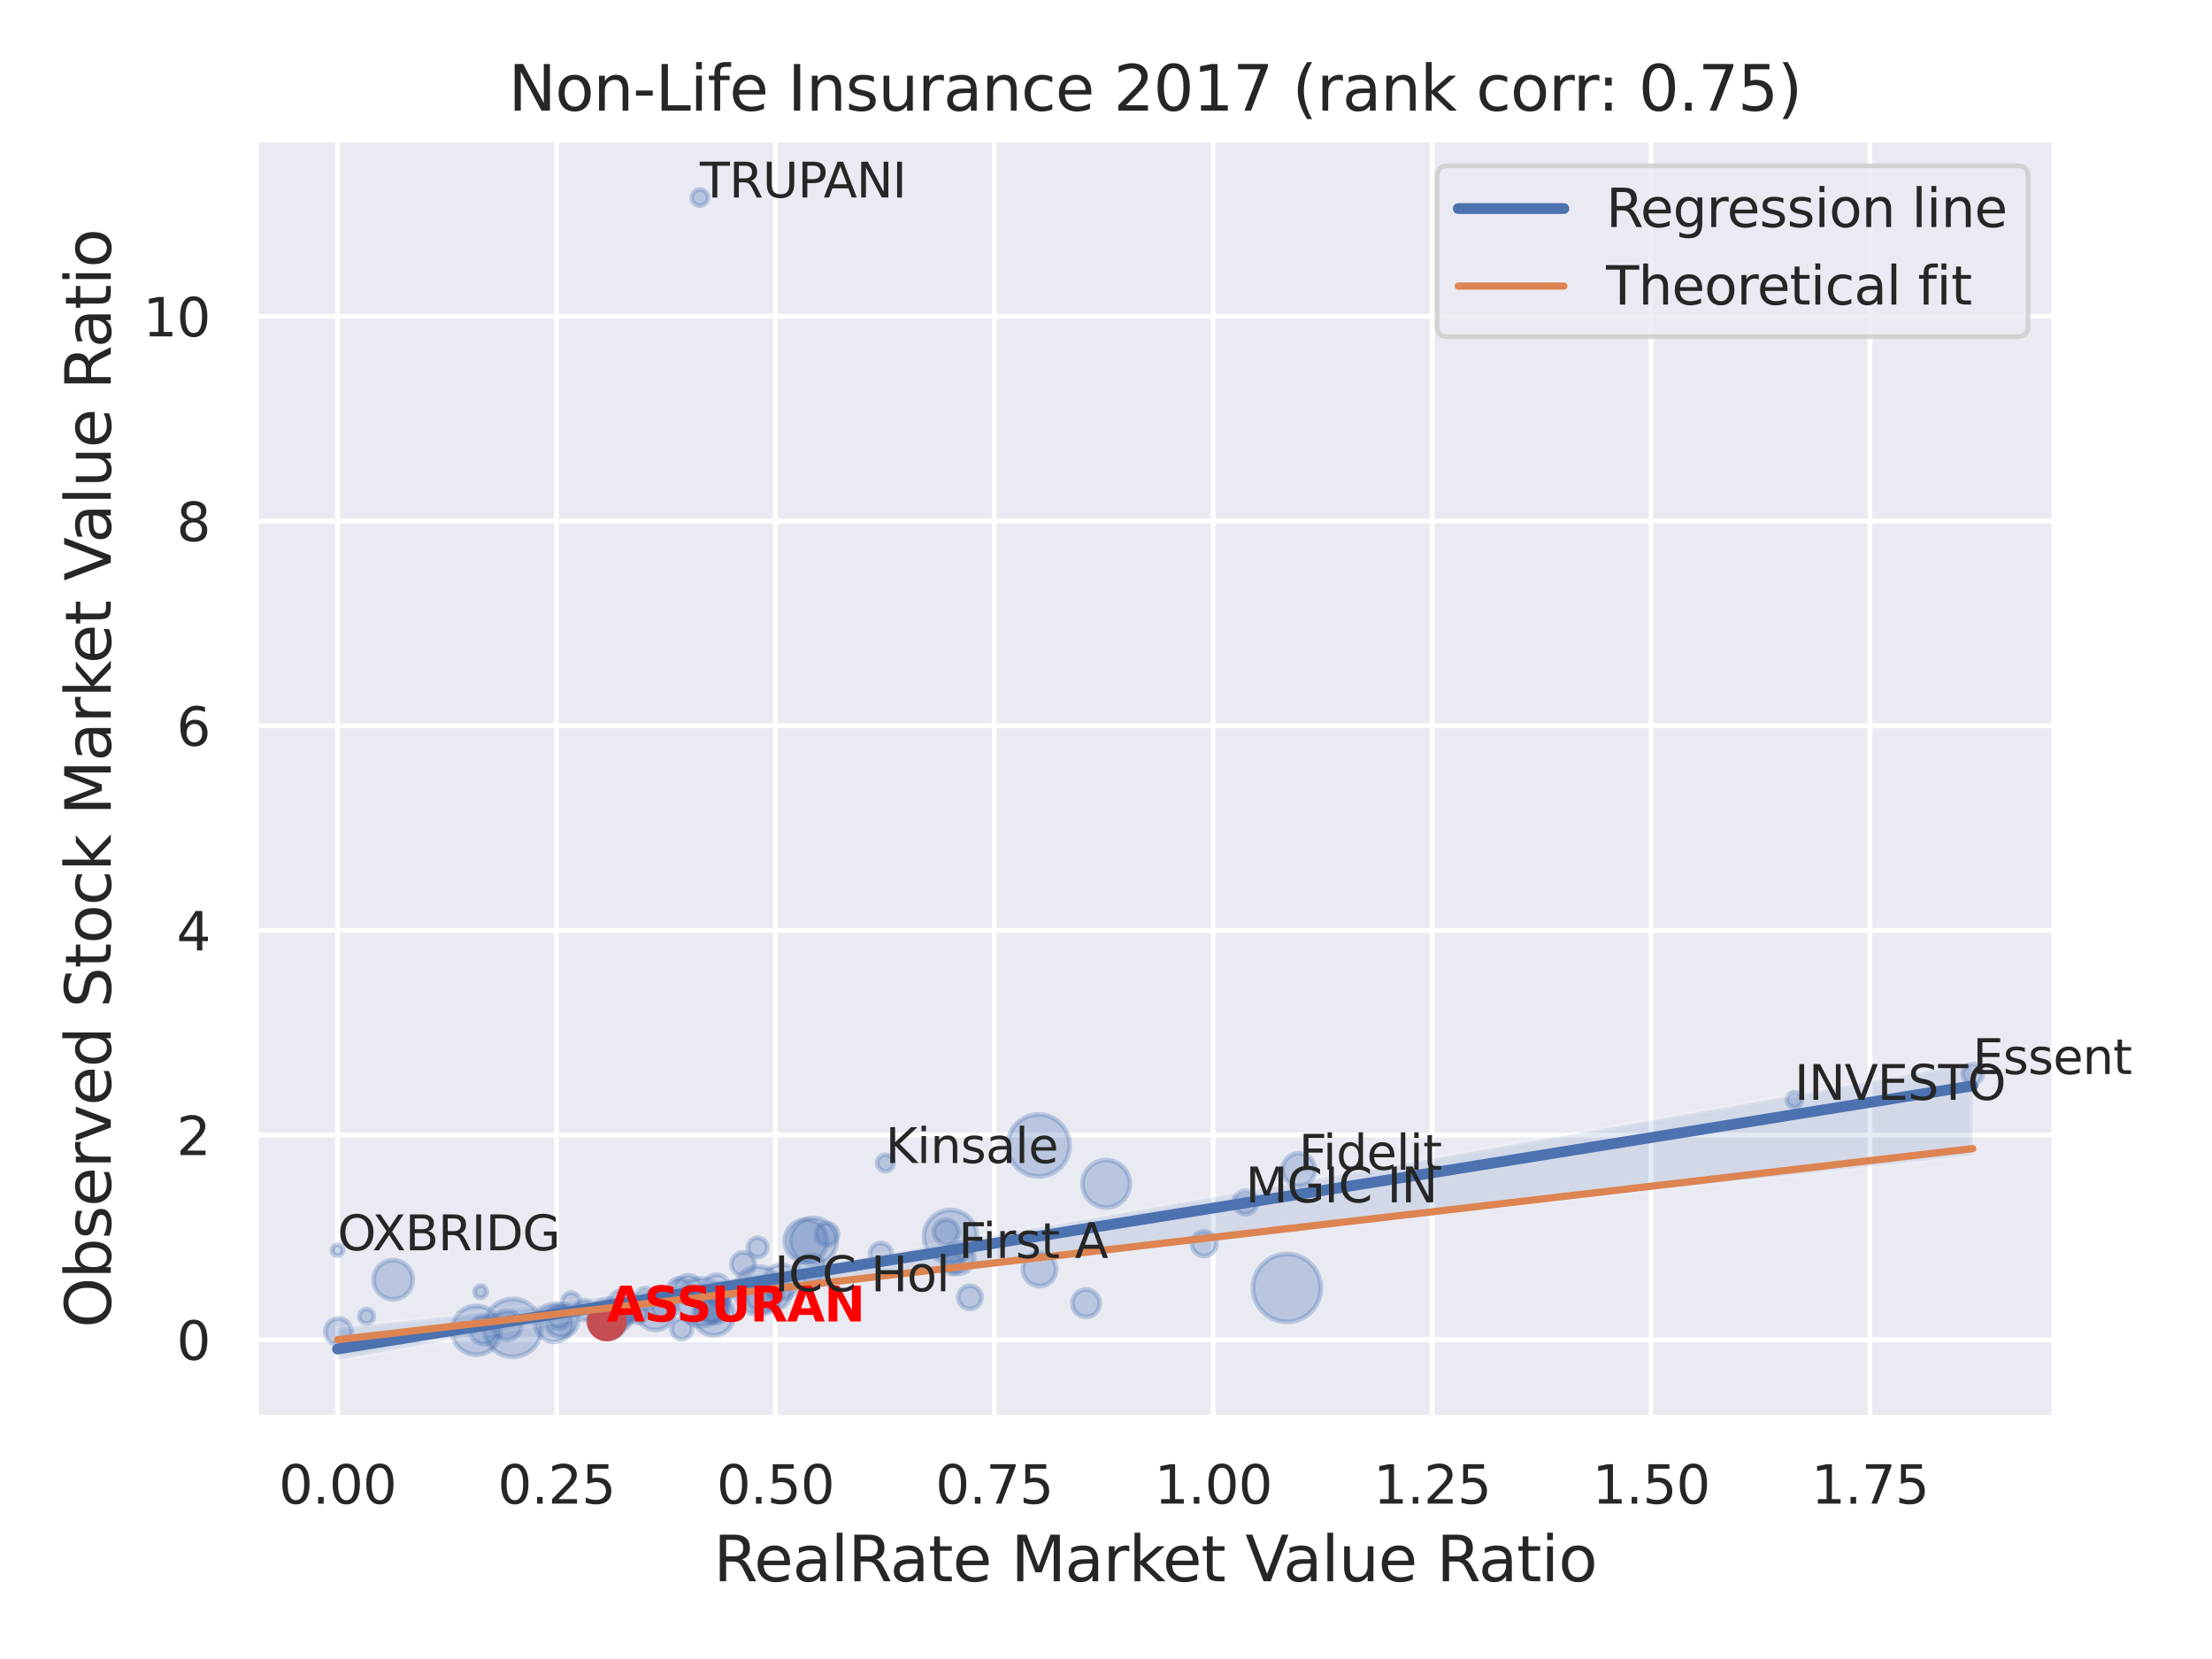 <?xml version="1.0" encoding="utf-8" standalone="no"?>
<!DOCTYPE svg PUBLIC "-//W3C//DTD SVG 1.1//EN"
  "http://www.w3.org/Graphics/SVG/1.1/DTD/svg11.dtd">
<svg xmlns:xlink="http://www.w3.org/1999/xlink" width="460.8pt" height="345.6pt" viewBox="0 0 460.8 345.6" xmlns="http://www.w3.org/2000/svg" version="1.1">
 <defs>
  <style type="text/css">*{stroke-linejoin: round; stroke-linecap: butt}</style>
 </defs>
 <g id="figure_1">
  <g id="patch_1">
   <path d="M 0 345.6 
L 460.8 345.6 
L 460.8 0 
L 0 0 
z
" style="fill: #ffffff"/>
  </g>
  <g id="axes_1">
   <g id="patch_2">
    <path d="M 53.28 295.38 
L 427.983 295.38 
L 427.983 29.04 
L 53.28 29.04 
z
" style="fill: #eaeaf2"/>
   </g>
   <g id="matplotlib.axis_1">
    <g id="xtick_1">
     <g id="line2d_1">
      <path d="M 70.312 295.38 
L 70.312 29.04 
" clip-path="url(#pb3dc386864)" style="fill: none; stroke: #ffffff; stroke-linecap: round"/>
     </g>
     <g id="text_1">
      <!-- 0.00 -->
      <g style="fill: #262626" transform="translate(58.066 313.238) scale(0.11 -0.11)">
       <defs>
        <path id="DejaVuSans-30" d="M 2034 4250 
Q 1547 4250 1301 3770 
Q 1056 3291 1056 2328 
Q 1056 1369 1301 889 
Q 1547 409 2034 409 
Q 2525 409 2770 889 
Q 3016 1369 3016 2328 
Q 3016 3291 2770 3770 
Q 2525 4250 2034 4250 
z
M 2034 4750 
Q 2819 4750 3233 4129 
Q 3647 3509 3647 2328 
Q 3647 1150 3233 529 
Q 2819 -91 2034 -91 
Q 1250 -91 836 529 
Q 422 1150 422 2328 
Q 422 3509 836 4129 
Q 1250 4750 2034 4750 
z
" transform="scale(0.016)"/>
        <path id="DejaVuSans-2e" d="M 684 794 
L 1344 794 
L 1344 0 
L 684 0 
L 684 794 
z
" transform="scale(0.016)"/>
       </defs>
       <use xlink:href="#DejaVuSans-30"/>
       <use xlink:href="#DejaVuSans-2e" x="63.623"/>
       <use xlink:href="#DejaVuSans-30" x="95.41"/>
       <use xlink:href="#DejaVuSans-30" x="159.033"/>
      </g>
     </g>
    </g>
    <g id="xtick_2">
     <g id="line2d_2">
      <path d="M 115.917 295.38 
L 115.917 29.04 
" clip-path="url(#pb3dc386864)" style="fill: none; stroke: #ffffff; stroke-linecap: round"/>
     </g>
     <g id="text_2">
      <!-- 0.25 -->
      <g style="fill: #262626" transform="translate(103.671 313.238) scale(0.11 -0.11)">
       <defs>
        <path id="DejaVuSans-32" d="M 1228 531 
L 3431 531 
L 3431 0 
L 469 0 
L 469 531 
Q 828 903 1448 1529 
Q 2069 2156 2228 2338 
Q 2531 2678 2651 2914 
Q 2772 3150 2772 3378 
Q 2772 3750 2511 3984 
Q 2250 4219 1831 4219 
Q 1534 4219 1204 4116 
Q 875 4013 500 3803 
L 500 4441 
Q 881 4594 1212 4672 
Q 1544 4750 1819 4750 
Q 2544 4750 2975 4387 
Q 3406 4025 3406 3419 
Q 3406 3131 3298 2873 
Q 3191 2616 2906 2266 
Q 2828 2175 2409 1742 
Q 1991 1309 1228 531 
z
" transform="scale(0.016)"/>
        <path id="DejaVuSans-35" d="M 691 4666 
L 3169 4666 
L 3169 4134 
L 1269 4134 
L 1269 2991 
Q 1406 3038 1543 3061 
Q 1681 3084 1819 3084 
Q 2600 3084 3056 2656 
Q 3513 2228 3513 1497 
Q 3513 744 3044 326 
Q 2575 -91 1722 -91 
Q 1428 -91 1123 -41 
Q 819 9 494 109 
L 494 744 
Q 775 591 1075 516 
Q 1375 441 1709 441 
Q 2250 441 2565 725 
Q 2881 1009 2881 1497 
Q 2881 1984 2565 2268 
Q 2250 2553 1709 2553 
Q 1456 2553 1204 2497 
Q 953 2441 691 2322 
L 691 4666 
z
" transform="scale(0.016)"/>
       </defs>
       <use xlink:href="#DejaVuSans-30"/>
       <use xlink:href="#DejaVuSans-2e" x="63.623"/>
       <use xlink:href="#DejaVuSans-32" x="95.41"/>
       <use xlink:href="#DejaVuSans-35" x="159.033"/>
      </g>
     </g>
    </g>
    <g id="xtick_3">
     <g id="line2d_3">
      <path d="M 161.521 295.38 
L 161.521 29.04 
" clip-path="url(#pb3dc386864)" style="fill: none; stroke: #ffffff; stroke-linecap: round"/>
     </g>
     <g id="text_3">
      <!-- 0.50 -->
      <g style="fill: #262626" transform="translate(149.275 313.238) scale(0.11 -0.11)">
       <use xlink:href="#DejaVuSans-30"/>
       <use xlink:href="#DejaVuSans-2e" x="63.623"/>
       <use xlink:href="#DejaVuSans-35" x="95.41"/>
       <use xlink:href="#DejaVuSans-30" x="159.033"/>
      </g>
     </g>
    </g>
    <g id="xtick_4">
     <g id="line2d_4">
      <path d="M 207.126 295.38 
L 207.126 29.04 
" clip-path="url(#pb3dc386864)" style="fill: none; stroke: #ffffff; stroke-linecap: round"/>
     </g>
     <g id="text_4">
      <!-- 0.75 -->
      <g style="fill: #262626" transform="translate(194.88 313.238) scale(0.11 -0.11)">
       <defs>
        <path id="DejaVuSans-37" d="M 525 4666 
L 3525 4666 
L 3525 4397 
L 1831 0 
L 1172 0 
L 2766 4134 
L 525 4134 
L 525 4666 
z
" transform="scale(0.016)"/>
       </defs>
       <use xlink:href="#DejaVuSans-30"/>
       <use xlink:href="#DejaVuSans-2e" x="63.623"/>
       <use xlink:href="#DejaVuSans-37" x="95.41"/>
       <use xlink:href="#DejaVuSans-35" x="159.033"/>
      </g>
     </g>
    </g>
    <g id="xtick_5">
     <g id="line2d_5">
      <path d="M 252.731 295.38 
L 252.731 29.04 
" clip-path="url(#pb3dc386864)" style="fill: none; stroke: #ffffff; stroke-linecap: round"/>
     </g>
     <g id="text_5">
      <!-- 1.00 -->
      <g style="fill: #262626" transform="translate(240.485 313.238) scale(0.11 -0.11)">
       <defs>
        <path id="DejaVuSans-31" d="M 794 531 
L 1825 531 
L 1825 4091 
L 703 3866 
L 703 4441 
L 1819 4666 
L 2450 4666 
L 2450 531 
L 3481 531 
L 3481 0 
L 794 0 
L 794 531 
z
" transform="scale(0.016)"/>
       </defs>
       <use xlink:href="#DejaVuSans-31"/>
       <use xlink:href="#DejaVuSans-2e" x="63.623"/>
       <use xlink:href="#DejaVuSans-30" x="95.41"/>
       <use xlink:href="#DejaVuSans-30" x="159.033"/>
      </g>
     </g>
    </g>
    <g id="xtick_6">
     <g id="line2d_6">
      <path d="M 298.335 295.38 
L 298.335 29.04 
" clip-path="url(#pb3dc386864)" style="fill: none; stroke: #ffffff; stroke-linecap: round"/>
     </g>
     <g id="text_6">
      <!-- 1.25 -->
      <g style="fill: #262626" transform="translate(286.089 313.238) scale(0.11 -0.11)">
       <use xlink:href="#DejaVuSans-31"/>
       <use xlink:href="#DejaVuSans-2e" x="63.623"/>
       <use xlink:href="#DejaVuSans-32" x="95.41"/>
       <use xlink:href="#DejaVuSans-35" x="159.033"/>
      </g>
     </g>
    </g>
    <g id="xtick_7">
     <g id="line2d_7">
      <path d="M 343.94 295.38 
L 343.94 29.04 
" clip-path="url(#pb3dc386864)" style="fill: none; stroke: #ffffff; stroke-linecap: round"/>
     </g>
     <g id="text_7">
      <!-- 1.50 -->
      <g style="fill: #262626" transform="translate(331.694 313.238) scale(0.11 -0.11)">
       <use xlink:href="#DejaVuSans-31"/>
       <use xlink:href="#DejaVuSans-2e" x="63.623"/>
       <use xlink:href="#DejaVuSans-35" x="95.41"/>
       <use xlink:href="#DejaVuSans-30" x="159.033"/>
      </g>
     </g>
    </g>
    <g id="xtick_8">
     <g id="line2d_8">
      <path d="M 389.545 295.38 
L 389.545 29.04 
" clip-path="url(#pb3dc386864)" style="fill: none; stroke: #ffffff; stroke-linecap: round"/>
     </g>
     <g id="text_8">
      <!-- 1.75 -->
      <g style="fill: #262626" transform="translate(377.299 313.238) scale(0.11 -0.11)">
       <use xlink:href="#DejaVuSans-31"/>
       <use xlink:href="#DejaVuSans-2e" x="63.623"/>
       <use xlink:href="#DejaVuSans-37" x="95.41"/>
       <use xlink:href="#DejaVuSans-35" x="159.033"/>
      </g>
     </g>
    </g>
    <g id="text_9">
     <!-- RealRate Market Value Ratio -->
     <g style="fill: #262626" transform="translate(148.645 329.404) scale(0.13 -0.13)">
      <defs>
       <path id="DejaVuSans-52" d="M 2841 2188 
Q 3044 2119 3236 1894 
Q 3428 1669 3622 1275 
L 4263 0 
L 3584 0 
L 2988 1197 
Q 2756 1666 2539 1819 
Q 2322 1972 1947 1972 
L 1259 1972 
L 1259 0 
L 628 0 
L 628 4666 
L 2053 4666 
Q 2853 4666 3247 4331 
Q 3641 3997 3641 3322 
Q 3641 2881 3436 2590 
Q 3231 2300 2841 2188 
z
M 1259 4147 
L 1259 2491 
L 2053 2491 
Q 2509 2491 2742 2702 
Q 2975 2913 2975 3322 
Q 2975 3731 2742 3939 
Q 2509 4147 2053 4147 
L 1259 4147 
z
" transform="scale(0.016)"/>
       <path id="DejaVuSans-65" d="M 3597 1894 
L 3597 1613 
L 953 1613 
Q 991 1019 1311 708 
Q 1631 397 2203 397 
Q 2534 397 2845 478 
Q 3156 559 3463 722 
L 3463 178 
Q 3153 47 2828 -22 
Q 2503 -91 2169 -91 
Q 1331 -91 842 396 
Q 353 884 353 1716 
Q 353 2575 817 3079 
Q 1281 3584 2069 3584 
Q 2775 3584 3186 3129 
Q 3597 2675 3597 1894 
z
M 3022 2063 
Q 3016 2534 2758 2815 
Q 2500 3097 2075 3097 
Q 1594 3097 1305 2825 
Q 1016 2553 972 2059 
L 3022 2063 
z
" transform="scale(0.016)"/>
       <path id="DejaVuSans-61" d="M 2194 1759 
Q 1497 1759 1228 1600 
Q 959 1441 959 1056 
Q 959 750 1161 570 
Q 1363 391 1709 391 
Q 2188 391 2477 730 
Q 2766 1069 2766 1631 
L 2766 1759 
L 2194 1759 
z
M 3341 1997 
L 3341 0 
L 2766 0 
L 2766 531 
Q 2569 213 2275 61 
Q 1981 -91 1556 -91 
Q 1019 -91 701 211 
Q 384 513 384 1019 
Q 384 1609 779 1909 
Q 1175 2209 1959 2209 
L 2766 2209 
L 2766 2266 
Q 2766 2663 2505 2880 
Q 2244 3097 1772 3097 
Q 1472 3097 1187 3025 
Q 903 2953 641 2809 
L 641 3341 
Q 956 3463 1253 3523 
Q 1550 3584 1831 3584 
Q 2591 3584 2966 3190 
Q 3341 2797 3341 1997 
z
" transform="scale(0.016)"/>
       <path id="DejaVuSans-6c" d="M 603 4863 
L 1178 4863 
L 1178 0 
L 603 0 
L 603 4863 
z
" transform="scale(0.016)"/>
       <path id="DejaVuSans-74" d="M 1172 4494 
L 1172 3500 
L 2356 3500 
L 2356 3053 
L 1172 3053 
L 1172 1153 
Q 1172 725 1289 603 
Q 1406 481 1766 481 
L 2356 481 
L 2356 0 
L 1766 0 
Q 1100 0 847 248 
Q 594 497 594 1153 
L 594 3053 
L 172 3053 
L 172 3500 
L 594 3500 
L 594 4494 
L 1172 4494 
z
" transform="scale(0.016)"/>
       <path id="DejaVuSans-20" transform="scale(0.016)"/>
       <path id="DejaVuSans-4d" d="M 628 4666 
L 1569 4666 
L 2759 1491 
L 3956 4666 
L 4897 4666 
L 4897 0 
L 4281 0 
L 4281 4097 
L 3078 897 
L 2444 897 
L 1241 4097 
L 1241 0 
L 628 0 
L 628 4666 
z
" transform="scale(0.016)"/>
       <path id="DejaVuSans-72" d="M 2631 2963 
Q 2534 3019 2420 3045 
Q 2306 3072 2169 3072 
Q 1681 3072 1420 2755 
Q 1159 2438 1159 1844 
L 1159 0 
L 581 0 
L 581 3500 
L 1159 3500 
L 1159 2956 
Q 1341 3275 1631 3429 
Q 1922 3584 2338 3584 
Q 2397 3584 2469 3576 
Q 2541 3569 2628 3553 
L 2631 2963 
z
" transform="scale(0.016)"/>
       <path id="DejaVuSans-6b" d="M 581 4863 
L 1159 4863 
L 1159 1991 
L 2875 3500 
L 3609 3500 
L 1753 1863 
L 3688 0 
L 2938 0 
L 1159 1709 
L 1159 0 
L 581 0 
L 581 4863 
z
" transform="scale(0.016)"/>
       <path id="DejaVuSans-56" d="M 1831 0 
L 50 4666 
L 709 4666 
L 2188 738 
L 3669 4666 
L 4325 4666 
L 2547 0 
L 1831 0 
z
" transform="scale(0.016)"/>
       <path id="DejaVuSans-75" d="M 544 1381 
L 544 3500 
L 1119 3500 
L 1119 1403 
Q 1119 906 1312 657 
Q 1506 409 1894 409 
Q 2359 409 2629 706 
Q 2900 1003 2900 1516 
L 2900 3500 
L 3475 3500 
L 3475 0 
L 2900 0 
L 2900 538 
Q 2691 219 2414 64 
Q 2138 -91 1772 -91 
Q 1169 -91 856 284 
Q 544 659 544 1381 
z
M 1991 3584 
L 1991 3584 
z
" transform="scale(0.016)"/>
       <path id="DejaVuSans-69" d="M 603 3500 
L 1178 3500 
L 1178 0 
L 603 0 
L 603 3500 
z
M 603 4863 
L 1178 4863 
L 1178 4134 
L 603 4134 
L 603 4863 
z
" transform="scale(0.016)"/>
       <path id="DejaVuSans-6f" d="M 1959 3097 
Q 1497 3097 1228 2736 
Q 959 2375 959 1747 
Q 959 1119 1226 758 
Q 1494 397 1959 397 
Q 2419 397 2687 759 
Q 2956 1122 2956 1747 
Q 2956 2369 2687 2733 
Q 2419 3097 1959 3097 
z
M 1959 3584 
Q 2709 3584 3137 3096 
Q 3566 2609 3566 1747 
Q 3566 888 3137 398 
Q 2709 -91 1959 -91 
Q 1206 -91 779 398 
Q 353 888 353 1747 
Q 353 2609 779 3096 
Q 1206 3584 1959 3584 
z
" transform="scale(0.016)"/>
      </defs>
      <use xlink:href="#DejaVuSans-52"/>
      <use xlink:href="#DejaVuSans-65" x="64.982"/>
      <use xlink:href="#DejaVuSans-61" x="126.506"/>
      <use xlink:href="#DejaVuSans-6c" x="187.785"/>
      <use xlink:href="#DejaVuSans-52" x="215.568"/>
      <use xlink:href="#DejaVuSans-61" x="282.801"/>
      <use xlink:href="#DejaVuSans-74" x="344.08"/>
      <use xlink:href="#DejaVuSans-65" x="383.289"/>
      <use xlink:href="#DejaVuSans-20" x="444.812"/>
      <use xlink:href="#DejaVuSans-4d" x="476.6"/>
      <use xlink:href="#DejaVuSans-61" x="562.879"/>
      <use xlink:href="#DejaVuSans-72" x="624.158"/>
      <use xlink:href="#DejaVuSans-6b" x="665.271"/>
      <use xlink:href="#DejaVuSans-65" x="719.557"/>
      <use xlink:href="#DejaVuSans-74" x="781.08"/>
      <use xlink:href="#DejaVuSans-20" x="820.289"/>
      <use xlink:href="#DejaVuSans-56" x="852.076"/>
      <use xlink:href="#DejaVuSans-61" x="912.734"/>
      <use xlink:href="#DejaVuSans-6c" x="974.014"/>
      <use xlink:href="#DejaVuSans-75" x="1001.797"/>
      <use xlink:href="#DejaVuSans-65" x="1065.176"/>
      <use xlink:href="#DejaVuSans-20" x="1126.699"/>
      <use xlink:href="#DejaVuSans-52" x="1158.486"/>
      <use xlink:href="#DejaVuSans-61" x="1225.719"/>
      <use xlink:href="#DejaVuSans-74" x="1286.998"/>
      <use xlink:href="#DejaVuSans-69" x="1326.207"/>
      <use xlink:href="#DejaVuSans-6f" x="1353.99"/>
     </g>
    </g>
   </g>
   <g id="matplotlib.axis_2">
    <g id="ytick_1">
     <g id="line2d_9">
      <path d="M 53.28 279.084 
L 427.983 279.084 
" clip-path="url(#pb3dc386864)" style="fill: none; stroke: #ffffff; stroke-linecap: round"/>
     </g>
     <g id="text_10">
      <!-- 0 -->
      <g style="fill: #262626" transform="translate(36.781 283.263) scale(0.11 -0.11)">
       <use xlink:href="#DejaVuSans-30"/>
      </g>
     </g>
    </g>
    <g id="ytick_2">
     <g id="line2d_10">
      <path d="M 53.28 236.448 
L 427.983 236.448 
" clip-path="url(#pb3dc386864)" style="fill: none; stroke: #ffffff; stroke-linecap: round"/>
     </g>
     <g id="text_11">
      <!-- 2 -->
      <g style="fill: #262626" transform="translate(36.781 240.627) scale(0.11 -0.11)">
       <use xlink:href="#DejaVuSans-32"/>
      </g>
     </g>
    </g>
    <g id="ytick_3">
     <g id="line2d_11">
      <path d="M 53.28 193.812 
L 427.983 193.812 
" clip-path="url(#pb3dc386864)" style="fill: none; stroke: #ffffff; stroke-linecap: round"/>
     </g>
     <g id="text_12">
      <!-- 4 -->
      <g style="fill: #262626" transform="translate(36.781 197.991) scale(0.11 -0.11)">
       <defs>
        <path id="DejaVuSans-34" d="M 2419 4116 
L 825 1625 
L 2419 1625 
L 2419 4116 
z
M 2253 4666 
L 3047 4666 
L 3047 1625 
L 3713 1625 
L 3713 1100 
L 3047 1100 
L 3047 0 
L 2419 0 
L 2419 1100 
L 313 1100 
L 313 1709 
L 2253 4666 
z
" transform="scale(0.016)"/>
       </defs>
       <use xlink:href="#DejaVuSans-34"/>
      </g>
     </g>
    </g>
    <g id="ytick_4">
     <g id="line2d_12">
      <path d="M 53.28 151.175 
L 427.983 151.175 
" clip-path="url(#pb3dc386864)" style="fill: none; stroke: #ffffff; stroke-linecap: round"/>
     </g>
     <g id="text_13">
      <!-- 6 -->
      <g style="fill: #262626" transform="translate(36.781 155.355) scale(0.11 -0.11)">
       <defs>
        <path id="DejaVuSans-36" d="M 2113 2584 
Q 1688 2584 1439 2293 
Q 1191 2003 1191 1497 
Q 1191 994 1439 701 
Q 1688 409 2113 409 
Q 2538 409 2786 701 
Q 3034 994 3034 1497 
Q 3034 2003 2786 2293 
Q 2538 2584 2113 2584 
z
M 3366 4563 
L 3366 3988 
Q 3128 4100 2886 4159 
Q 2644 4219 2406 4219 
Q 1781 4219 1451 3797 
Q 1122 3375 1075 2522 
Q 1259 2794 1537 2939 
Q 1816 3084 2150 3084 
Q 2853 3084 3261 2657 
Q 3669 2231 3669 1497 
Q 3669 778 3244 343 
Q 2819 -91 2113 -91 
Q 1303 -91 875 529 
Q 447 1150 447 2328 
Q 447 3434 972 4092 
Q 1497 4750 2381 4750 
Q 2619 4750 2861 4703 
Q 3103 4656 3366 4563 
z
" transform="scale(0.016)"/>
       </defs>
       <use xlink:href="#DejaVuSans-36"/>
      </g>
     </g>
    </g>
    <g id="ytick_5">
     <g id="line2d_13">
      <path d="M 53.28 108.539 
L 427.983 108.539 
" clip-path="url(#pb3dc386864)" style="fill: none; stroke: #ffffff; stroke-linecap: round"/>
     </g>
     <g id="text_14">
      <!-- 8 -->
      <g style="fill: #262626" transform="translate(36.781 112.718) scale(0.11 -0.11)">
       <defs>
        <path id="DejaVuSans-38" d="M 2034 2216 
Q 1584 2216 1326 1975 
Q 1069 1734 1069 1313 
Q 1069 891 1326 650 
Q 1584 409 2034 409 
Q 2484 409 2743 651 
Q 3003 894 3003 1313 
Q 3003 1734 2745 1975 
Q 2488 2216 2034 2216 
z
M 1403 2484 
Q 997 2584 770 2862 
Q 544 3141 544 3541 
Q 544 4100 942 4425 
Q 1341 4750 2034 4750 
Q 2731 4750 3128 4425 
Q 3525 4100 3525 3541 
Q 3525 3141 3298 2862 
Q 3072 2584 2669 2484 
Q 3125 2378 3379 2068 
Q 3634 1759 3634 1313 
Q 3634 634 3220 271 
Q 2806 -91 2034 -91 
Q 1263 -91 848 271 
Q 434 634 434 1313 
Q 434 1759 690 2068 
Q 947 2378 1403 2484 
z
M 1172 3481 
Q 1172 3119 1398 2916 
Q 1625 2713 2034 2713 
Q 2441 2713 2670 2916 
Q 2900 3119 2900 3481 
Q 2900 3844 2670 4047 
Q 2441 4250 2034 4250 
Q 1625 4250 1398 4047 
Q 1172 3844 1172 3481 
z
" transform="scale(0.016)"/>
       </defs>
       <use xlink:href="#DejaVuSans-38"/>
      </g>
     </g>
    </g>
    <g id="ytick_6">
     <g id="line2d_14">
      <path d="M 53.28 65.903 
L 427.983 65.903 
" clip-path="url(#pb3dc386864)" style="fill: none; stroke: #ffffff; stroke-linecap: round"/>
     </g>
     <g id="text_15">
      <!-- 10 -->
      <g style="fill: #262626" transform="translate(29.782 70.082) scale(0.11 -0.11)">
       <use xlink:href="#DejaVuSans-31"/>
       <use xlink:href="#DejaVuSans-30" x="63.623"/>
      </g>
     </g>
    </g>
    <g id="text_16">
     <!-- Observed Stock Market Value Ratio -->
     <g style="fill: #262626" transform="translate(23.079 276.612) rotate(-90) scale(0.13 -0.13)">
      <defs>
       <path id="DejaVuSans-4f" d="M 2522 4238 
Q 1834 4238 1429 3725 
Q 1025 3213 1025 2328 
Q 1025 1447 1429 934 
Q 1834 422 2522 422 
Q 3209 422 3611 934 
Q 4013 1447 4013 2328 
Q 4013 3213 3611 3725 
Q 3209 4238 2522 4238 
z
M 2522 4750 
Q 3503 4750 4090 4092 
Q 4678 3434 4678 2328 
Q 4678 1225 4090 567 
Q 3503 -91 2522 -91 
Q 1538 -91 948 565 
Q 359 1222 359 2328 
Q 359 3434 948 4092 
Q 1538 4750 2522 4750 
z
" transform="scale(0.016)"/>
       <path id="DejaVuSans-62" d="M 3116 1747 
Q 3116 2381 2855 2742 
Q 2594 3103 2138 3103 
Q 1681 3103 1420 2742 
Q 1159 2381 1159 1747 
Q 1159 1113 1420 752 
Q 1681 391 2138 391 
Q 2594 391 2855 752 
Q 3116 1113 3116 1747 
z
M 1159 2969 
Q 1341 3281 1617 3432 
Q 1894 3584 2278 3584 
Q 2916 3584 3314 3078 
Q 3713 2572 3713 1747 
Q 3713 922 3314 415 
Q 2916 -91 2278 -91 
Q 1894 -91 1617 61 
Q 1341 213 1159 525 
L 1159 0 
L 581 0 
L 581 4863 
L 1159 4863 
L 1159 2969 
z
" transform="scale(0.016)"/>
       <path id="DejaVuSans-73" d="M 2834 3397 
L 2834 2853 
Q 2591 2978 2328 3040 
Q 2066 3103 1784 3103 
Q 1356 3103 1142 2972 
Q 928 2841 928 2578 
Q 928 2378 1081 2264 
Q 1234 2150 1697 2047 
L 1894 2003 
Q 2506 1872 2764 1633 
Q 3022 1394 3022 966 
Q 3022 478 2636 193 
Q 2250 -91 1575 -91 
Q 1294 -91 989 -36 
Q 684 19 347 128 
L 347 722 
Q 666 556 975 473 
Q 1284 391 1588 391 
Q 1994 391 2212 530 
Q 2431 669 2431 922 
Q 2431 1156 2273 1281 
Q 2116 1406 1581 1522 
L 1381 1569 
Q 847 1681 609 1914 
Q 372 2147 372 2553 
Q 372 3047 722 3315 
Q 1072 3584 1716 3584 
Q 2034 3584 2315 3537 
Q 2597 3491 2834 3397 
z
" transform="scale(0.016)"/>
       <path id="DejaVuSans-76" d="M 191 3500 
L 800 3500 
L 1894 563 
L 2988 3500 
L 3597 3500 
L 2284 0 
L 1503 0 
L 191 3500 
z
" transform="scale(0.016)"/>
       <path id="DejaVuSans-64" d="M 2906 2969 
L 2906 4863 
L 3481 4863 
L 3481 0 
L 2906 0 
L 2906 525 
Q 2725 213 2448 61 
Q 2172 -91 1784 -91 
Q 1150 -91 751 415 
Q 353 922 353 1747 
Q 353 2572 751 3078 
Q 1150 3584 1784 3584 
Q 2172 3584 2448 3432 
Q 2725 3281 2906 2969 
z
M 947 1747 
Q 947 1113 1208 752 
Q 1469 391 1925 391 
Q 2381 391 2643 752 
Q 2906 1113 2906 1747 
Q 2906 2381 2643 2742 
Q 2381 3103 1925 3103 
Q 1469 3103 1208 2742 
Q 947 2381 947 1747 
z
" transform="scale(0.016)"/>
       <path id="DejaVuSans-53" d="M 3425 4513 
L 3425 3897 
Q 3066 4069 2747 4153 
Q 2428 4238 2131 4238 
Q 1616 4238 1336 4038 
Q 1056 3838 1056 3469 
Q 1056 3159 1242 3001 
Q 1428 2844 1947 2747 
L 2328 2669 
Q 3034 2534 3370 2195 
Q 3706 1856 3706 1288 
Q 3706 609 3251 259 
Q 2797 -91 1919 -91 
Q 1588 -91 1214 -16 
Q 841 59 441 206 
L 441 856 
Q 825 641 1194 531 
Q 1563 422 1919 422 
Q 2459 422 2753 634 
Q 3047 847 3047 1241 
Q 3047 1584 2836 1778 
Q 2625 1972 2144 2069 
L 1759 2144 
Q 1053 2284 737 2584 
Q 422 2884 422 3419 
Q 422 4038 858 4394 
Q 1294 4750 2059 4750 
Q 2388 4750 2728 4690 
Q 3069 4631 3425 4513 
z
" transform="scale(0.016)"/>
       <path id="DejaVuSans-63" d="M 3122 3366 
L 3122 2828 
Q 2878 2963 2633 3030 
Q 2388 3097 2138 3097 
Q 1578 3097 1268 2742 
Q 959 2388 959 1747 
Q 959 1106 1268 751 
Q 1578 397 2138 397 
Q 2388 397 2633 464 
Q 2878 531 3122 666 
L 3122 134 
Q 2881 22 2623 -34 
Q 2366 -91 2075 -91 
Q 1284 -91 818 406 
Q 353 903 353 1747 
Q 353 2603 823 3093 
Q 1294 3584 2113 3584 
Q 2378 3584 2631 3529 
Q 2884 3475 3122 3366 
z
" transform="scale(0.016)"/>
      </defs>
      <use xlink:href="#DejaVuSans-4f"/>
      <use xlink:href="#DejaVuSans-62" x="78.711"/>
      <use xlink:href="#DejaVuSans-73" x="142.188"/>
      <use xlink:href="#DejaVuSans-65" x="194.287"/>
      <use xlink:href="#DejaVuSans-72" x="255.811"/>
      <use xlink:href="#DejaVuSans-76" x="296.924"/>
      <use xlink:href="#DejaVuSans-65" x="356.104"/>
      <use xlink:href="#DejaVuSans-64" x="417.627"/>
      <use xlink:href="#DejaVuSans-20" x="481.104"/>
      <use xlink:href="#DejaVuSans-53" x="512.891"/>
      <use xlink:href="#DejaVuSans-74" x="576.367"/>
      <use xlink:href="#DejaVuSans-6f" x="615.576"/>
      <use xlink:href="#DejaVuSans-63" x="676.758"/>
      <use xlink:href="#DejaVuSans-6b" x="731.738"/>
      <use xlink:href="#DejaVuSans-20" x="789.648"/>
      <use xlink:href="#DejaVuSans-4d" x="821.436"/>
      <use xlink:href="#DejaVuSans-61" x="907.715"/>
      <use xlink:href="#DejaVuSans-72" x="968.994"/>
      <use xlink:href="#DejaVuSans-6b" x="1010.107"/>
      <use xlink:href="#DejaVuSans-65" x="1064.393"/>
      <use xlink:href="#DejaVuSans-74" x="1125.916"/>
      <use xlink:href="#DejaVuSans-20" x="1165.125"/>
      <use xlink:href="#DejaVuSans-56" x="1196.912"/>
      <use xlink:href="#DejaVuSans-61" x="1257.57"/>
      <use xlink:href="#DejaVuSans-6c" x="1318.85"/>
      <use xlink:href="#DejaVuSans-75" x="1346.633"/>
      <use xlink:href="#DejaVuSans-65" x="1410.012"/>
      <use xlink:href="#DejaVuSans-20" x="1471.535"/>
      <use xlink:href="#DejaVuSans-52" x="1503.322"/>
      <use xlink:href="#DejaVuSans-61" x="1570.555"/>
      <use xlink:href="#DejaVuSans-74" x="1631.834"/>
      <use xlink:href="#DejaVuSans-69" x="1671.043"/>
      <use xlink:href="#DejaVuSans-6f" x="1698.826"/>
     </g>
    </g>
   </g>
   <g id="PathCollection_1">
    <path d="M 106.818 282.637 
C 108.413 282.637 109.943 282.003 111.071 280.875 
C 112.199 279.747 112.833 278.217 112.833 276.622 
C 112.833 275.026 112.199 273.496 111.071 272.368 
C 109.943 271.24 108.413 270.606 106.818 270.606 
C 105.222 270.606 103.692 271.24 102.564 272.368 
C 101.436 273.496 100.802 275.026 100.802 276.622 
C 100.802 278.217 101.436 279.747 102.564 280.875 
C 103.692 282.003 105.222 282.637 106.818 282.637 
z
" clip-path="url(#pb3dc386864)" style="fill: #4c72b0; fill-opacity: 0.3; stroke: #4c72b0; stroke-opacity: 0.3"/>
    <path d="M 126.605 278.857 
C 127.702 278.857 128.754 278.422 129.529 277.646 
C 130.305 276.871 130.741 275.819 130.741 274.722 
C 130.741 273.626 130.305 272.574 129.529 271.798 
C 128.754 271.023 127.702 270.587 126.605 270.587 
C 125.509 270.587 124.457 271.023 123.682 271.798 
C 122.906 272.574 122.47 273.626 122.47 274.722 
C 122.47 275.819 122.906 276.871 123.682 277.646 
C 124.457 278.422 125.509 278.857 126.605 278.857 
z
" clip-path="url(#pb3dc386864)" style="fill: #4c72b0; fill-opacity: 0.3; stroke: #4c72b0; stroke-opacity: 0.3"/>
    <path d="M 216.549 267.888 
C 217.465 267.888 218.344 267.524 218.992 266.876 
C 219.64 266.228 220.004 265.348 220.004 264.432 
C 220.004 263.516 219.64 262.637 218.992 261.989 
C 218.344 261.341 217.465 260.977 216.549 260.977 
C 215.632 260.977 214.753 261.341 214.105 261.989 
C 213.457 262.637 213.093 263.516 213.093 264.432 
C 213.093 265.348 213.457 266.228 214.105 266.876 
C 214.753 267.524 215.632 267.888 216.549 267.888 
z
" clip-path="url(#pb3dc386864)" style="fill: #4c72b0; fill-opacity: 0.3; stroke: #4c72b0; stroke-opacity: 0.3"/>
    <path d="M 136.545 277.054 
C 137.606 277.054 138.624 276.632 139.374 275.882 
C 140.125 275.131 140.546 274.113 140.546 273.052 
C 140.546 271.991 140.125 270.973 139.374 270.222 
C 138.624 269.472 137.606 269.05 136.545 269.05 
C 135.484 269.05 134.466 269.472 133.715 270.222 
C 132.965 270.973 132.543 271.991 132.543 273.052 
C 132.543 274.113 132.965 275.131 133.715 275.882 
C 134.466 276.632 135.484 277.054 136.545 277.054 
z
" clip-path="url(#pb3dc386864)" style="fill: #4c72b0; fill-opacity: 0.3; stroke: #4c72b0; stroke-opacity: 0.3"/>
    <path d="M 230.433 251.534 
C 231.741 251.534 232.996 251.014 233.921 250.089 
C 234.846 249.164 235.366 247.909 235.366 246.601 
C 235.366 245.293 234.846 244.038 233.921 243.113 
C 232.996 242.188 231.741 241.668 230.433 241.668 
C 229.124 241.668 227.87 242.188 226.945 243.113 
C 226.019 244.038 225.5 245.293 225.5 246.601 
C 225.5 247.909 226.019 249.164 226.945 250.089 
C 227.87 251.014 229.124 251.534 230.433 251.534 
z
" clip-path="url(#pb3dc386864)" style="fill: #4c72b0; fill-opacity: 0.3; stroke: #4c72b0; stroke-opacity: 0.3"/>
    <path d="M 148.687 278.155 
C 149.818 278.155 150.902 277.706 151.702 276.907 
C 152.501 276.107 152.951 275.022 152.951 273.892 
C 152.951 272.761 152.501 271.676 151.702 270.877 
C 150.902 270.077 149.818 269.628 148.687 269.628 
C 147.556 269.628 146.472 270.077 145.672 270.877 
C 144.873 271.676 144.423 272.761 144.423 273.892 
C 144.423 275.022 144.873 276.107 145.672 276.907 
C 146.472 277.706 147.556 278.155 148.687 278.155 
z
" clip-path="url(#pb3dc386864)" style="fill: #4c72b0; fill-opacity: 0.3; stroke: #4c72b0; stroke-opacity: 0.3"/>
    <path d="M 169.093 267.263 
C 169.87 267.263 170.616 266.955 171.166 266.405 
C 171.715 265.855 172.024 265.109 172.024 264.332 
C 172.024 263.555 171.715 262.809 171.166 262.259 
C 170.616 261.71 169.87 261.401 169.093 261.401 
C 168.315 261.401 167.57 261.71 167.02 262.259 
C 166.47 262.809 166.161 263.555 166.161 264.332 
C 166.161 265.109 166.47 265.855 167.02 266.405 
C 167.57 266.955 168.315 267.263 169.093 267.263 
z
" clip-path="url(#pb3dc386864)" style="fill: #4c72b0; fill-opacity: 0.3; stroke: #4c72b0; stroke-opacity: 0.3"/>
    <path d="M 148.282 275.463 
C 149.199 275.463 150.078 275.099 150.726 274.45 
C 151.374 273.802 151.738 272.923 151.738 272.007 
C 151.738 271.09 151.374 270.211 150.726 269.563 
C 150.078 268.915 149.199 268.55 148.282 268.55 
C 147.365 268.55 146.486 268.915 145.838 269.563 
C 145.19 270.211 144.826 271.09 144.826 272.007 
C 144.826 272.923 145.19 273.802 145.838 274.45 
C 146.486 275.099 147.365 275.463 148.282 275.463 
z
" clip-path="url(#pb3dc386864)" style="fill: #4c72b0; fill-opacity: 0.3; stroke: #4c72b0; stroke-opacity: 0.3"/>
    <path d="M 167.893 262.906 
C 169.068 262.906 170.196 262.439 171.027 261.608 
C 171.858 260.777 172.325 259.65 172.325 258.475 
C 172.325 257.3 171.858 256.172 171.027 255.341 
C 170.196 254.51 169.068 254.043 167.893 254.043 
C 166.718 254.043 165.591 254.51 164.76 255.341 
C 163.929 256.172 163.462 257.3 163.462 258.475 
C 163.462 259.65 163.929 260.777 164.76 261.608 
C 165.591 262.439 166.718 262.906 167.893 262.906 
z
" clip-path="url(#pb3dc386864)" style="fill: #4c72b0; fill-opacity: 0.3; stroke: #4c72b0; stroke-opacity: 0.3"/>
    <path d="M 172.259 259.426 
C 172.874 259.426 173.465 259.182 173.901 258.746 
C 174.336 258.311 174.581 257.72 174.581 257.104 
C 174.581 256.488 174.336 255.897 173.901 255.462 
C 173.465 255.026 172.874 254.781 172.259 254.781 
C 171.643 254.781 171.052 255.026 170.616 255.462 
C 170.181 255.897 169.936 256.488 169.936 257.104 
C 169.936 257.72 170.181 258.311 170.616 258.746 
C 171.052 259.182 171.643 259.426 172.259 259.426 
z
" clip-path="url(#pb3dc386864)" style="fill: #4c72b0; fill-opacity: 0.3; stroke: #4c72b0; stroke-opacity: 0.3"/>
    <path d="M 250.83 261.657 
C 251.511 261.657 252.164 261.387 252.646 260.905 
C 253.127 260.424 253.398 259.771 253.398 259.09 
C 253.398 258.409 253.127 257.756 252.646 257.274 
C 252.164 256.793 251.511 256.522 250.83 256.522 
C 250.15 256.522 249.496 256.793 249.015 257.274 
C 248.534 257.756 248.263 258.409 248.263 259.09 
C 248.263 259.771 248.534 260.424 249.015 260.905 
C 249.496 261.387 250.15 261.657 250.83 261.657 
z
" clip-path="url(#pb3dc386864)" style="fill: #4c72b0; fill-opacity: 0.3; stroke: #4c72b0; stroke-opacity: 0.3"/>
    <path d="M 100.116 270.35 
C 100.451 270.35 100.772 270.217 101.009 269.98 
C 101.246 269.743 101.379 269.422 101.379 269.087 
C 101.379 268.752 101.246 268.431 101.009 268.194 
C 100.772 267.957 100.451 267.824 100.116 267.824 
C 99.781 267.824 99.46 267.957 99.223 268.194 
C 98.986 268.431 98.853 268.752 98.853 269.087 
C 98.853 269.422 98.986 269.743 99.223 269.98 
C 99.46 270.217 99.781 270.35 100.116 270.35 
z
" clip-path="url(#pb3dc386864)" style="fill: #4c72b0; fill-opacity: 0.3; stroke: #4c72b0; stroke-opacity: 0.3"/>
    <path d="M 138.385 275.023 
C 139.043 275.023 139.675 274.762 140.14 274.296 
C 140.606 273.831 140.867 273.2 140.867 272.541 
C 140.867 271.883 140.606 271.252 140.14 270.786 
C 139.675 270.321 139.043 270.059 138.385 270.059 
C 137.727 270.059 137.095 270.321 136.63 270.786 
C 136.164 271.252 135.903 271.883 135.903 272.541 
C 135.903 273.2 136.164 273.831 136.63 274.296 
C 137.095 274.762 137.727 275.023 138.385 275.023 
z
" clip-path="url(#pb3dc386864)" style="fill: #4c72b0; fill-opacity: 0.3; stroke: #4c72b0; stroke-opacity: 0.3"/>
    <path d="M 149.267 271.311 
C 150.028 271.311 150.758 271.008 151.296 270.47 
C 151.834 269.932 152.136 269.202 152.136 268.441 
C 152.136 267.68 151.834 266.95 151.296 266.411 
C 150.758 265.873 150.028 265.571 149.267 265.571 
C 148.506 265.571 147.776 265.873 147.237 266.411 
C 146.699 266.95 146.397 267.68 146.397 268.441 
C 146.397 269.202 146.699 269.932 147.237 270.47 
C 147.776 271.008 148.506 271.311 149.267 271.311 
z
" clip-path="url(#pb3dc386864)" style="fill: #4c72b0; fill-opacity: 0.3; stroke: #4c72b0; stroke-opacity: 0.3"/>
    <path d="M 373.821 230.692 
C 374.236 230.692 374.635 230.527 374.929 230.233 
C 375.223 229.939 375.388 229.54 375.388 229.125 
C 375.388 228.709 375.223 228.31 374.929 228.016 
C 374.635 227.722 374.236 227.557 373.821 227.557 
C 373.405 227.557 373.006 227.722 372.712 228.016 
C 372.419 228.31 372.253 228.709 372.253 229.125 
C 372.253 229.54 372.419 229.939 372.712 230.233 
C 373.006 230.527 373.405 230.692 373.821 230.692 
z
" clip-path="url(#pb3dc386864)" style="fill: #4c72b0; fill-opacity: 0.3; stroke: #4c72b0; stroke-opacity: 0.3"/>
    <path d="M 216.366 245.076 
C 218.079 245.076 219.721 244.396 220.932 243.185 
C 222.143 241.974 222.824 240.331 222.824 238.619 
C 222.824 236.906 222.143 235.263 220.932 234.052 
C 219.721 232.841 218.079 232.161 216.366 232.161 
C 214.653 232.161 213.011 232.841 211.8 234.052 
C 210.589 235.263 209.908 236.906 209.908 238.619 
C 209.908 240.331 210.589 241.974 211.8 243.185 
C 213.011 244.396 214.653 245.076 216.366 245.076 
z
" clip-path="url(#pb3dc386864)" style="fill: #4c72b0; fill-opacity: 0.3; stroke: #4c72b0; stroke-opacity: 0.3"/>
    <path d="M 130.284 275.716 
C 130.873 275.716 131.438 275.482 131.855 275.065 
C 132.272 274.648 132.506 274.083 132.506 273.494 
C 132.506 272.904 132.272 272.339 131.855 271.922 
C 131.438 271.506 130.873 271.271 130.284 271.271 
C 129.694 271.271 129.129 271.506 128.712 271.922 
C 128.295 272.339 128.061 272.904 128.061 273.494 
C 128.061 274.083 128.295 274.648 128.712 275.065 
C 129.129 275.482 129.694 275.716 130.284 275.716 
z
" clip-path="url(#pb3dc386864)" style="fill: #4c72b0; fill-opacity: 0.3; stroke: #4c72b0; stroke-opacity: 0.3"/>
    <path d="M 70.511 280.127 
C 71.236 280.127 71.932 279.839 72.445 279.326 
C 72.958 278.813 73.246 278.118 73.246 277.392 
C 73.246 276.667 72.958 275.972 72.445 275.459 
C 71.932 274.946 71.236 274.658 70.511 274.658 
C 69.786 274.658 69.09 274.946 68.577 275.459 
C 68.065 275.972 67.777 276.667 67.777 277.392 
C 67.777 278.118 68.065 278.813 68.577 279.326 
C 69.09 279.839 69.786 280.127 70.511 280.127 
z
" clip-path="url(#pb3dc386864)" style="fill: #4c72b0; fill-opacity: 0.3; stroke: #4c72b0; stroke-opacity: 0.3"/>
    <path d="M 127.206 278.215 
C 127.949 278.215 128.662 277.919 129.187 277.394 
C 129.713 276.869 130.008 276.156 130.008 275.413 
C 130.008 274.669 129.713 273.957 129.187 273.431 
C 128.662 272.906 127.949 272.61 127.206 272.61 
C 126.463 272.61 125.75 272.906 125.224 273.431 
C 124.699 273.957 124.404 274.669 124.404 275.413 
C 124.404 276.156 124.699 276.869 125.224 277.394 
C 125.75 277.919 126.463 278.215 127.206 278.215 
z
" clip-path="url(#pb3dc386864)" style="fill: #4c72b0; fill-opacity: 0.3; stroke: #4c72b0; stroke-opacity: 0.3"/>
    <path d="M 143.326 271.545 
C 144.105 271.545 144.851 271.236 145.402 270.685 
C 145.953 270.135 146.262 269.388 146.262 268.609 
C 146.262 267.831 145.953 267.084 145.402 266.533 
C 144.851 265.983 144.105 265.674 143.326 265.674 
C 142.547 265.674 141.801 265.983 141.25 266.533 
C 140.7 267.084 140.39 267.831 140.39 268.609 
C 140.39 269.388 140.7 270.135 141.25 270.685 
C 141.801 271.236 142.547 271.545 143.326 271.545 
z
" clip-path="url(#pb3dc386864)" style="fill: #4c72b0; fill-opacity: 0.3; stroke: #4c72b0; stroke-opacity: 0.3"/>
    <path d="M 99.221 282.21 
C 100.569 282.21 101.861 281.675 102.814 280.722 
C 103.766 279.769 104.302 278.477 104.302 277.13 
C 104.302 275.782 103.766 274.49 102.814 273.537 
C 101.861 272.584 100.569 272.049 99.221 272.049 
C 97.874 272.049 96.581 272.584 95.629 273.537 
C 94.676 274.49 94.141 275.782 94.141 277.13 
C 94.141 278.477 94.676 279.769 95.629 280.722 
C 96.581 281.675 97.874 282.21 99.221 282.21 
z
" clip-path="url(#pb3dc386864)" style="fill: #4c72b0; fill-opacity: 0.3; stroke: #4c72b0; stroke-opacity: 0.3"/>
    <path d="M 259.466 252.923 
C 260.116 252.923 260.74 252.665 261.2 252.205 
C 261.66 251.745 261.919 251.121 261.919 250.47 
C 261.919 249.819 261.66 249.195 261.2 248.735 
C 260.74 248.275 260.116 248.017 259.466 248.017 
C 258.815 248.017 258.191 248.275 257.731 248.735 
C 257.271 249.195 257.012 249.819 257.012 250.47 
C 257.012 251.121 257.271 251.745 257.731 252.205 
C 258.191 252.665 258.815 252.923 259.466 252.923 
z
" clip-path="url(#pb3dc386864)" style="fill: #4c72b0; fill-opacity: 0.3; stroke: #4c72b0; stroke-opacity: 0.3"/>
    <path d="M 197.099 259.202 
C 197.777 259.202 198.427 258.933 198.905 258.454 
C 199.384 257.975 199.654 257.325 199.654 256.648 
C 199.654 255.97 199.384 255.321 198.905 254.842 
C 198.427 254.363 197.777 254.094 197.099 254.094 
C 196.422 254.094 195.772 254.363 195.293 254.842 
C 194.814 255.321 194.545 255.97 194.545 256.648 
C 194.545 257.325 194.814 257.975 195.293 258.454 
C 195.772 258.933 196.422 259.202 197.099 259.202 
z
" clip-path="url(#pb3dc386864)" style="fill: #4c72b0; fill-opacity: 0.3; stroke: #4c72b0; stroke-opacity: 0.3"/>
    <path d="M 198.436 265.422 
C 199.015 265.422 199.569 265.192 199.978 264.784 
C 200.387 264.375 200.616 263.82 200.616 263.242 
C 200.616 262.664 200.387 262.109 199.978 261.701 
C 199.569 261.292 199.015 261.062 198.436 261.062 
C 197.858 261.062 197.304 261.292 196.895 261.701 
C 196.486 262.109 196.256 262.664 196.256 263.242 
C 196.256 263.82 196.486 264.375 196.895 264.784 
C 197.304 265.192 197.858 265.422 198.436 265.422 
z
" clip-path="url(#pb3dc386864)" style="fill: #4c72b0; fill-opacity: 0.3; stroke: #4c72b0; stroke-opacity: 0.3"/>
    <path d="M 158.035 273.863 
C 159.361 273.863 160.634 273.336 161.571 272.398 
C 162.509 271.46 163.036 270.188 163.036 268.861 
C 163.036 267.535 162.509 266.263 161.571 265.325 
C 160.634 264.387 159.361 263.86 158.035 263.86 
C 156.708 263.86 155.436 264.387 154.498 265.325 
C 153.56 266.263 153.033 267.535 153.033 268.861 
C 153.033 270.188 153.56 271.46 154.498 272.398 
C 155.436 273.336 156.708 273.863 158.035 273.863 
z
" clip-path="url(#pb3dc386864)" style="fill: #4c72b0; fill-opacity: 0.3; stroke: #4c72b0; stroke-opacity: 0.3"/>
    <path d="M 146.058 276.253 
C 147.375 276.253 148.638 275.73 149.569 274.799 
C 150.5 273.868 151.023 272.605 151.023 271.288 
C 151.023 269.971 150.5 268.708 149.569 267.777 
C 148.638 266.846 147.375 266.323 146.058 266.323 
C 144.741 266.323 143.478 266.846 142.547 267.777 
C 141.616 268.708 141.093 269.971 141.093 271.288 
C 141.093 272.605 141.616 273.868 142.547 274.799 
C 143.478 275.73 144.741 276.253 146.058 276.253 
z
" clip-path="url(#pb3dc386864)" style="fill: #4c72b0; fill-opacity: 0.3; stroke: #4c72b0; stroke-opacity: 0.3"/>
    <path d="M 129.851 275.446 
C 130.737 275.446 131.586 275.095 132.212 274.469 
C 132.838 273.842 133.19 272.993 133.19 272.108 
C 133.19 271.222 132.838 270.373 132.212 269.747 
C 131.586 269.121 130.737 268.769 129.851 268.769 
C 128.966 268.769 128.116 269.121 127.49 269.747 
C 126.864 270.373 126.512 271.222 126.512 272.108 
C 126.512 272.993 126.864 273.842 127.49 274.469 
C 128.116 275.095 128.966 275.446 129.851 275.446 
z
" clip-path="url(#pb3dc386864)" style="fill: #4c72b0; fill-opacity: 0.3; stroke: #4c72b0; stroke-opacity: 0.3"/>
    <path d="M 158.866 273.261 
C 159.811 273.261 160.717 272.886 161.386 272.217 
C 162.054 271.549 162.429 270.643 162.429 269.698 
C 162.429 268.753 162.054 267.847 161.386 267.179 
C 160.717 266.511 159.811 266.136 158.866 266.136 
C 157.922 266.136 157.015 266.511 156.347 267.179 
C 155.679 267.847 155.304 268.753 155.304 269.698 
C 155.304 270.643 155.679 271.549 156.347 272.217 
C 157.015 272.886 157.922 273.261 158.866 273.261 
z
" clip-path="url(#pb3dc386864)" style="fill: #4c72b0; fill-opacity: 0.3; stroke: #4c72b0; stroke-opacity: 0.3"/>
    <path d="M 157.841 261.865 
C 158.373 261.865 158.883 261.653 159.259 261.277 
C 159.636 260.901 159.847 260.391 159.847 259.859 
C 159.847 259.327 159.636 258.817 159.259 258.44 
C 158.883 258.064 158.373 257.853 157.841 257.853 
C 157.309 257.853 156.799 258.064 156.423 258.44 
C 156.047 258.817 155.835 259.327 155.835 259.859 
C 155.835 260.391 156.047 260.901 156.423 261.277 
C 156.799 261.653 157.309 261.865 157.841 261.865 
z
" clip-path="url(#pb3dc386864)" style="fill: #4c72b0; fill-opacity: 0.3; stroke: #4c72b0; stroke-opacity: 0.3"/>
    <path d="M 115.417 279.538 
C 116.47 279.538 117.479 279.119 118.224 278.375 
C 118.968 277.63 119.387 276.621 119.387 275.568 
C 119.387 274.515 118.968 273.505 118.224 272.761 
C 117.479 272.016 116.47 271.598 115.417 271.598 
C 114.364 271.598 113.354 272.016 112.61 272.761 
C 111.865 273.505 111.447 274.515 111.447 275.568 
C 111.447 276.621 111.865 277.63 112.61 278.375 
C 113.354 279.119 114.364 279.538 115.417 279.538 
z
" clip-path="url(#pb3dc386864)" style="fill: #4c72b0; fill-opacity: 0.3; stroke: #4c72b0; stroke-opacity: 0.3"/>
    <path d="M 268.095 275.366 
C 269.971 275.366 271.769 274.621 273.095 273.295 
C 274.421 271.969 275.167 270.17 275.167 268.295 
C 275.167 266.42 274.421 264.621 273.095 263.295 
C 271.769 261.969 269.971 261.224 268.095 261.224 
C 266.22 261.224 264.421 261.969 263.095 263.295 
C 261.769 264.621 261.024 266.42 261.024 268.295 
C 261.024 270.17 261.769 271.969 263.095 273.295 
C 264.421 274.621 266.22 275.366 268.095 275.366 
z
" clip-path="url(#pb3dc386864)" style="fill: #4c72b0; fill-opacity: 0.3; stroke: #4c72b0; stroke-opacity: 0.3"/>
    <path d="M 132.904 275.556 
C 133.423 275.556 133.921 275.35 134.287 274.983 
C 134.654 274.617 134.86 274.119 134.86 273.6 
C 134.86 273.082 134.654 272.584 134.287 272.217 
C 133.921 271.85 133.423 271.644 132.904 271.644 
C 132.386 271.644 131.888 271.85 131.521 272.217 
C 131.155 272.584 130.948 273.082 130.948 273.6 
C 130.948 274.119 131.155 274.617 131.521 274.983 
C 131.888 275.35 132.386 275.556 132.904 275.556 
z
" clip-path="url(#pb3dc386864)" style="fill: #4c72b0; fill-opacity: 0.3; stroke: #4c72b0; stroke-opacity: 0.3"/>
    <path d="M 169.462 263.399 
C 170.746 263.399 171.977 262.889 172.885 261.981 
C 173.793 261.073 174.303 259.842 174.303 258.558 
C 174.303 257.274 173.793 256.043 172.885 255.135 
C 171.977 254.227 170.746 253.717 169.462 253.717 
C 168.178 253.717 166.947 254.227 166.039 255.135 
C 165.131 256.043 164.621 257.274 164.621 258.558 
C 164.621 259.842 165.131 261.073 166.039 261.981 
C 166.947 262.889 168.178 263.399 169.462 263.399 
z
" clip-path="url(#pb3dc386864)" style="fill: #4c72b0; fill-opacity: 0.3; stroke: #4c72b0; stroke-opacity: 0.3"/>
    <path d="M 128.958 277.002 
C 129.704 277.002 130.421 276.705 130.949 276.177 
C 131.477 275.649 131.774 274.932 131.774 274.185 
C 131.774 273.438 131.477 272.722 130.949 272.194 
C 130.421 271.666 129.704 271.369 128.958 271.369 
C 128.211 271.369 127.494 271.666 126.966 272.194 
C 126.438 272.722 126.141 273.438 126.141 274.185 
C 126.141 274.932 126.438 275.649 126.966 276.177 
C 127.494 276.705 128.211 277.002 128.958 277.002 
z
" clip-path="url(#pb3dc386864)" style="fill: #4c72b0; fill-opacity: 0.3; stroke: #4c72b0; stroke-opacity: 0.3"/>
    <path d="M 161.251 272.759 
C 162.185 272.759 163.08 272.388 163.74 271.728 
C 164.401 271.068 164.771 270.172 164.771 269.238 
C 164.771 268.305 164.401 267.409 163.74 266.749 
C 163.08 266.089 162.185 265.718 161.251 265.718 
C 160.317 265.718 159.422 266.089 158.762 266.749 
C 158.102 267.409 157.731 268.305 157.731 269.238 
C 157.731 270.172 158.102 271.068 158.762 271.728 
C 159.422 272.388 160.317 272.759 161.251 272.759 
z
" clip-path="url(#pb3dc386864)" style="fill: #4c72b0; fill-opacity: 0.3; stroke: #4c72b0; stroke-opacity: 0.3"/>
    <path d="M 162.68 270.715 
C 163.642 270.715 164.565 270.333 165.245 269.653 
C 165.925 268.973 166.307 268.05 166.307 267.088 
C 166.307 266.126 165.925 265.204 165.245 264.524 
C 164.565 263.843 163.642 263.461 162.68 263.461 
C 161.718 263.461 160.796 263.843 160.116 264.524 
C 159.436 265.204 159.053 266.126 159.053 267.088 
C 159.053 268.05 159.436 268.973 160.116 269.653 
C 160.796 270.333 161.718 270.715 162.68 270.715 
z
" clip-path="url(#pb3dc386864)" style="fill: #4c72b0; fill-opacity: 0.3; stroke: #4c72b0; stroke-opacity: 0.3"/>
    <path d="M 154.814 265.786 
C 155.462 265.786 156.084 265.528 156.542 265.07 
C 157 264.612 157.258 263.99 157.258 263.342 
C 157.258 262.694 157 262.073 156.542 261.614 
C 156.084 261.156 155.462 260.899 154.814 260.899 
C 154.166 260.899 153.545 261.156 153.086 261.614 
C 152.628 262.073 152.371 262.694 152.371 263.342 
C 152.371 263.99 152.628 264.612 153.086 265.07 
C 153.545 265.528 154.166 265.786 154.814 265.786 
z
" clip-path="url(#pb3dc386864)" style="fill: #4c72b0; fill-opacity: 0.3; stroke: #4c72b0; stroke-opacity: 0.3"/>
    <path d="M 197.998 263.107 
C 199.461 263.107 200.865 262.525 201.9 261.49 
C 202.935 260.455 203.517 259.051 203.517 257.587 
C 203.517 256.124 202.935 254.72 201.9 253.685 
C 200.865 252.65 199.461 252.068 197.998 252.068 
C 196.534 252.068 195.13 252.65 194.095 253.685 
C 193.06 254.72 192.478 256.124 192.478 257.587 
C 192.478 259.051 193.06 260.455 194.095 261.49 
C 195.13 262.525 196.534 263.107 197.998 263.107 
z
" clip-path="url(#pb3dc386864)" style="fill: #4c72b0; fill-opacity: 0.3; stroke: #4c72b0; stroke-opacity: 0.3"/>
    <path d="M 183.492 263.426 
C 184.088 263.426 184.66 263.189 185.082 262.767 
C 185.503 262.345 185.74 261.773 185.74 261.177 
C 185.74 260.581 185.503 260.009 185.082 259.587 
C 184.66 259.165 184.088 258.929 183.492 258.929 
C 182.895 258.929 182.323 259.165 181.902 259.587 
C 181.48 260.009 181.243 260.581 181.243 261.177 
C 181.243 261.773 181.48 262.345 181.902 262.767 
C 182.323 263.189 182.895 263.426 183.492 263.426 
z
" clip-path="url(#pb3dc386864)" style="fill: #4c72b0; fill-opacity: 0.3; stroke: #4c72b0; stroke-opacity: 0.3"/>
    <path d="M 81.896 270.655 
C 82.975 270.655 84.01 270.226 84.773 269.463 
C 85.536 268.7 85.964 267.666 85.964 266.587 
C 85.964 265.508 85.536 264.473 84.773 263.71 
C 84.01 262.947 82.975 262.518 81.896 262.518 
C 80.817 262.518 79.782 262.947 79.019 263.71 
C 78.257 264.473 77.828 265.508 77.828 266.587 
C 77.828 267.666 78.257 268.7 79.019 269.463 
C 79.782 270.226 80.817 270.655 81.896 270.655 
z
" clip-path="url(#pb3dc386864)" style="fill: #4c72b0; fill-opacity: 0.3; stroke: #4c72b0; stroke-opacity: 0.3"/>
    <path d="M 116.973 278.508 
C 117.89 278.508 118.769 278.143 119.417 277.495 
C 120.065 276.847 120.429 275.968 120.429 275.052 
C 120.429 274.135 120.065 273.256 119.417 272.608 
C 118.769 271.96 117.89 271.596 116.973 271.596 
C 116.057 271.596 115.177 271.96 114.529 272.608 
C 113.881 273.256 113.517 274.135 113.517 275.052 
C 113.517 275.968 113.881 276.847 114.529 277.495 
C 115.177 278.143 116.057 278.508 116.973 278.508 
z
" clip-path="url(#pb3dc386864)" style="fill: #4c72b0; fill-opacity: 0.3; stroke: #4c72b0; stroke-opacity: 0.3"/>
    <path d="M 126.42 278.934 
C 127.389 278.934 128.318 278.55 129.003 277.865 
C 129.687 277.18 130.072 276.251 130.072 275.283 
C 130.072 274.314 129.687 273.385 129.003 272.701 
C 128.318 272.016 127.389 271.631 126.42 271.631 
C 125.452 271.631 124.523 272.016 123.838 272.701 
C 123.154 273.385 122.769 274.314 122.769 275.283 
C 122.769 276.251 123.154 277.18 123.838 277.865 
C 124.523 278.55 125.452 278.934 126.42 278.934 
z
" clip-path="url(#pb3dc386864)" style="fill: #4c72b0; fill-opacity: 0.3; stroke: #4c72b0; stroke-opacity: 0.3"/>
    <path d="M 105.571 279.136 
C 106.383 279.136 107.162 278.813 107.737 278.238 
C 108.311 277.664 108.634 276.885 108.634 276.072 
C 108.634 275.26 108.311 274.481 107.737 273.906 
C 107.162 273.332 106.383 273.009 105.571 273.009 
C 104.758 273.009 103.979 273.332 103.405 273.906 
C 102.83 274.481 102.507 275.26 102.507 276.072 
C 102.507 276.885 102.83 277.664 103.405 278.238 
C 103.979 278.813 104.758 279.136 105.571 279.136 
z
" clip-path="url(#pb3dc386864)" style="fill: #4c72b0; fill-opacity: 0.3; stroke: #4c72b0; stroke-opacity: 0.3"/>
    <path d="M 226.242 274.343 
C 226.997 274.343 227.722 274.043 228.256 273.508 
C 228.79 272.974 229.09 272.25 229.09 271.494 
C 229.09 270.739 228.79 270.014 228.256 269.48 
C 227.722 268.946 226.997 268.646 226.242 268.646 
C 225.487 268.646 224.762 268.946 224.228 269.48 
C 223.694 270.014 223.394 270.739 223.394 271.494 
C 223.394 272.25 223.694 272.974 224.228 273.508 
C 224.762 274.043 225.487 274.343 226.242 274.343 
z
" clip-path="url(#pb3dc386864)" style="fill: #4c72b0; fill-opacity: 0.3; stroke: #4c72b0; stroke-opacity: 0.3"/>
    <path d="M 270.562 247.066 
C 271.464 247.066 272.329 246.708 272.966 246.07 
C 273.604 245.433 273.962 244.568 273.962 243.667 
C 273.962 242.765 273.604 241.9 272.966 241.263 
C 272.329 240.625 271.464 240.267 270.562 240.267 
C 269.661 240.267 268.796 240.625 268.159 241.263 
C 267.521 241.9 267.163 242.765 267.163 243.667 
C 267.163 244.568 267.521 245.433 268.159 246.07 
C 268.796 246.708 269.661 247.066 270.562 247.066 
z
" clip-path="url(#pb3dc386864)" style="fill: #4c72b0; fill-opacity: 0.3; stroke: #4c72b0; stroke-opacity: 0.3"/>
    <path d="M 148.926 275.637 
C 149.674 275.637 150.392 275.34 150.922 274.81 
C 151.451 274.281 151.748 273.563 151.748 272.814 
C 151.748 272.066 151.451 271.348 150.922 270.818 
C 150.392 270.289 149.674 269.992 148.926 269.992 
C 148.177 269.992 147.459 270.289 146.93 270.818 
C 146.4 271.348 146.103 272.066 146.103 272.814 
C 146.103 273.563 146.4 274.281 146.93 274.81 
C 147.459 275.34 148.177 275.637 148.926 275.637 
z
" clip-path="url(#pb3dc386864)" style="fill: #4c72b0; fill-opacity: 0.3; stroke: #4c72b0; stroke-opacity: 0.3"/>
    <path d="M 145.793 42.826 
C 146.239 42.826 146.666 42.649 146.981 42.334 
C 147.296 42.019 147.473 41.592 147.473 41.146 
C 147.473 40.701 147.296 40.274 146.981 39.959 
C 146.666 39.644 146.239 39.467 145.793 39.467 
C 145.348 39.467 144.92 39.644 144.606 39.959 
C 144.291 40.274 144.114 40.701 144.114 41.146 
C 144.114 41.592 144.291 42.019 144.606 42.334 
C 144.92 42.649 145.348 42.826 145.793 42.826 
z
" clip-path="url(#pb3dc386864)" style="fill: #4c72b0; fill-opacity: 0.3; stroke: #4c72b0; stroke-opacity: 0.3"/>
    <path d="M 149.896 272.135 
C 150.526 272.135 151.131 271.885 151.576 271.439 
C 152.022 270.994 152.273 270.389 152.273 269.759 
C 152.273 269.128 152.022 268.524 151.576 268.078 
C 151.131 267.632 150.526 267.382 149.896 267.382 
C 149.266 267.382 148.661 267.632 148.215 268.078 
C 147.77 268.524 147.519 269.128 147.519 269.759 
C 147.519 270.389 147.77 270.994 148.215 271.439 
C 148.661 271.885 149.266 272.135 149.896 272.135 
z
" clip-path="url(#pb3dc386864)" style="fill: #4c72b0; fill-opacity: 0.3; stroke: #4c72b0; stroke-opacity: 0.3"/>
    <path d="M 116.496 276.717 
C 117.11 276.717 117.699 276.473 118.133 276.039 
C 118.567 275.605 118.811 275.017 118.811 274.403 
C 118.811 273.789 118.567 273.2 118.133 272.766 
C 117.699 272.332 117.11 272.088 116.496 272.088 
C 115.882 272.088 115.293 272.332 114.859 272.766 
C 114.425 273.2 114.181 273.789 114.181 274.403 
C 114.181 275.017 114.425 275.605 114.859 276.039 
C 115.293 276.473 115.882 276.717 116.496 276.717 
z
" clip-path="url(#pb3dc386864)" style="fill: #4c72b0; fill-opacity: 0.3; stroke: #4c72b0; stroke-opacity: 0.3"/>
    <path d="M 118.994 272.971 
C 119.481 272.971 119.948 272.778 120.293 272.433 
C 120.637 272.089 120.831 271.621 120.831 271.134 
C 120.831 270.647 120.637 270.18 120.293 269.835 
C 119.948 269.491 119.481 269.297 118.994 269.297 
C 118.507 269.297 118.04 269.491 117.695 269.835 
C 117.351 270.18 117.157 270.647 117.157 271.134 
C 117.157 271.621 117.351 272.089 117.695 272.433 
C 118.04 272.778 118.507 272.971 118.994 272.971 
z
" clip-path="url(#pb3dc386864)" style="fill: #4c72b0; fill-opacity: 0.3; stroke: #4c72b0; stroke-opacity: 0.3"/>
    <path d="M 134.538 272.772 
C 135.125 272.772 135.688 272.539 136.103 272.124 
C 136.518 271.708 136.751 271.145 136.751 270.559 
C 136.751 269.972 136.518 269.409 136.103 268.994 
C 135.688 268.578 135.125 268.345 134.538 268.345 
C 133.951 268.345 133.388 268.578 132.973 268.994 
C 132.558 269.409 132.324 269.972 132.324 270.559 
C 132.324 271.145 132.558 271.708 132.973 272.124 
C 133.388 272.539 133.951 272.772 134.538 272.772 
z
" clip-path="url(#pb3dc386864)" style="fill: #4c72b0; fill-opacity: 0.3; stroke: #4c72b0; stroke-opacity: 0.3"/>
    <path d="M 100.824 279.999 
C 101.604 279.999 102.352 279.689 102.903 279.138 
C 103.454 278.587 103.764 277.839 103.764 277.059 
C 103.764 276.279 103.454 275.531 102.903 274.98 
C 102.352 274.428 101.604 274.118 100.824 274.118 
C 100.044 274.118 99.296 274.428 98.745 274.98 
C 98.193 275.531 97.883 276.279 97.883 277.059 
C 97.883 277.839 98.193 278.587 98.745 279.138 
C 99.296 279.689 100.044 279.999 100.824 279.999 
z
" clip-path="url(#pb3dc386864)" style="fill: #4c72b0; fill-opacity: 0.3; stroke: #4c72b0; stroke-opacity: 0.3"/>
    <path d="M 410.951 225.819 
C 411.502 225.819 412.03 225.6 412.42 225.211 
C 412.81 224.821 413.029 224.292 413.029 223.741 
C 413.029 223.19 412.81 222.662 412.42 222.272 
C 412.03 221.882 411.502 221.663 410.951 221.663 
C 410.4 221.663 409.871 221.882 409.481 222.272 
C 409.092 222.662 408.873 223.19 408.873 223.741 
C 408.873 224.292 409.092 224.821 409.481 225.211 
C 409.871 225.6 410.4 225.819 410.951 225.819 
z
" clip-path="url(#pb3dc386864)" style="fill: #4c72b0; fill-opacity: 0.3; stroke: #4c72b0; stroke-opacity: 0.3"/>
    <path d="M 199.666 265.33 
C 200.533 265.33 201.365 264.986 201.979 264.373 
C 202.592 263.759 202.936 262.927 202.936 262.06 
C 202.936 261.193 202.592 260.361 201.979 259.748 
C 201.365 259.134 200.533 258.79 199.666 258.79 
C 198.799 258.79 197.967 259.134 197.354 259.748 
C 196.74 260.361 196.396 261.193 196.396 262.06 
C 196.396 262.927 196.74 263.759 197.354 264.373 
C 197.967 264.986 198.799 265.33 199.666 265.33 
z
" clip-path="url(#pb3dc386864)" style="fill: #4c72b0; fill-opacity: 0.3; stroke: #4c72b0; stroke-opacity: 0.3"/>
    <path d="M 142.023 278.991 
C 142.586 278.991 143.127 278.767 143.526 278.369 
C 143.924 277.97 144.148 277.429 144.148 276.866 
C 144.148 276.302 143.924 275.761 143.526 275.363 
C 143.127 274.964 142.586 274.74 142.023 274.74 
C 141.459 274.74 140.918 274.964 140.52 275.363 
C 140.121 275.761 139.897 276.302 139.897 276.866 
C 139.897 277.429 140.121 277.97 140.52 278.369 
C 140.918 278.767 141.459 278.991 142.023 278.991 
z
" clip-path="url(#pb3dc386864)" style="fill: #4c72b0; fill-opacity: 0.3; stroke: #4c72b0; stroke-opacity: 0.3"/>
    <path d="M 76.366 275.725 
C 76.767 275.725 77.151 275.566 77.434 275.283 
C 77.717 275 77.876 274.615 77.876 274.215 
C 77.876 273.814 77.717 273.43 77.434 273.147 
C 77.151 272.864 76.767 272.705 76.366 272.705 
C 75.966 272.705 75.582 272.864 75.298 273.147 
C 75.015 273.43 74.856 273.814 74.856 274.215 
C 74.856 274.615 75.015 275 75.298 275.283 
C 75.582 275.566 75.966 275.725 76.366 275.725 
z
" clip-path="url(#pb3dc386864)" style="fill: #4c72b0; fill-opacity: 0.3; stroke: #4c72b0; stroke-opacity: 0.3"/>
    <path d="M 202.049 272.679 
C 202.69 272.679 203.305 272.424 203.758 271.971 
C 204.212 271.517 204.466 270.902 204.466 270.261 
C 204.466 269.62 204.212 269.005 203.758 268.552 
C 203.305 268.099 202.69 267.844 202.049 267.844 
C 201.408 267.844 200.793 268.099 200.34 268.552 
C 199.887 269.005 199.632 269.62 199.632 270.261 
C 199.632 270.902 199.887 271.517 200.34 271.971 
C 200.793 272.424 201.408 272.679 202.049 272.679 
z
" clip-path="url(#pb3dc386864)" style="fill: #4c72b0; fill-opacity: 0.3; stroke: #4c72b0; stroke-opacity: 0.3"/>
    <path d="M 70.312 261.592 
C 70.614 261.592 70.903 261.472 71.117 261.259 
C 71.33 261.046 71.45 260.756 71.45 260.454 
C 71.45 260.153 71.33 259.863 71.117 259.65 
C 70.903 259.436 70.614 259.316 70.312 259.316 
C 70.01 259.316 69.721 259.436 69.507 259.65 
C 69.294 259.863 69.174 260.153 69.174 260.454 
C 69.174 260.756 69.294 261.046 69.507 261.259 
C 69.721 261.472 70.01 261.592 70.312 261.592 
z
" clip-path="url(#pb3dc386864)" style="fill: #4c72b0; fill-opacity: 0.3; stroke: #4c72b0; stroke-opacity: 0.3"/>
    <path d="M 151.993 270.13 
C 152.322 270.13 152.638 270 152.871 269.767 
C 153.103 269.534 153.234 269.218 153.234 268.889 
C 153.234 268.56 153.103 268.244 152.871 268.012 
C 152.638 267.779 152.322 267.648 151.993 267.648 
C 151.664 267.648 151.348 267.779 151.115 268.012 
C 150.883 268.244 150.752 268.56 150.752 268.889 
C 150.752 269.218 150.883 269.534 151.115 269.767 
C 151.348 270 151.664 270.13 151.993 270.13 
z
" clip-path="url(#pb3dc386864)" style="fill: #4c72b0; fill-opacity: 0.3; stroke: #4c72b0; stroke-opacity: 0.3"/>
    <path d="M 121.702 274.97 
C 122.252 274.97 122.78 274.751 123.168 274.363 
C 123.557 273.974 123.775 273.447 123.775 272.897 
C 123.775 272.347 123.557 271.82 123.168 271.431 
C 122.78 271.042 122.252 270.824 121.702 270.824 
C 121.153 270.824 120.625 271.042 120.237 271.431 
C 119.848 271.82 119.63 272.347 119.63 272.897 
C 119.63 273.447 119.848 273.974 120.237 274.363 
C 120.625 274.751 121.153 274.97 121.702 274.97 
z
" clip-path="url(#pb3dc386864)" style="fill: #4c72b0; fill-opacity: 0.3; stroke: #4c72b0; stroke-opacity: 0.3"/>
    <path d="M 141.482 270.966 
C 142.098 270.966 142.688 270.721 143.123 270.286 
C 143.559 269.85 143.803 269.26 143.803 268.644 
C 143.803 268.029 143.559 267.438 143.123 267.003 
C 142.688 266.568 142.098 266.323 141.482 266.323 
C 140.866 266.323 140.276 266.568 139.84 267.003 
C 139.405 267.438 139.161 268.029 139.161 268.644 
C 139.161 269.26 139.405 269.85 139.84 270.286 
C 140.276 270.721 140.866 270.966 141.482 270.966 
z
" clip-path="url(#pb3dc386864)" style="fill: #4c72b0; fill-opacity: 0.3; stroke: #4c72b0; stroke-opacity: 0.3"/>
    <path d="M 184.455 243.995 
C 184.912 243.995 185.349 243.813 185.672 243.491 
C 185.995 243.168 186.176 242.73 186.176 242.273 
C 186.176 241.817 185.995 241.379 185.672 241.056 
C 185.349 240.734 184.912 240.552 184.455 240.552 
C 183.999 240.552 183.561 240.734 183.238 241.056 
C 182.915 241.379 182.734 241.817 182.734 242.273 
C 182.734 242.73 182.915 243.168 183.238 243.491 
C 183.561 243.813 183.999 243.995 184.455 243.995 
z
" clip-path="url(#pb3dc386864)" style="fill: #4c72b0; fill-opacity: 0.3; stroke: #4c72b0; stroke-opacity: 0.3"/>
    <path d="M 161.317 270.303 
C 161.663 270.303 161.995 270.166 162.24 269.921 
C 162.485 269.676 162.622 269.344 162.622 268.998 
C 162.622 268.652 162.485 268.32 162.24 268.075 
C 161.995 267.831 161.663 267.693 161.317 267.693 
C 160.971 267.693 160.639 267.831 160.394 268.075 
C 160.15 268.32 160.012 268.652 160.012 268.998 
C 160.012 269.344 160.15 269.676 160.394 269.921 
C 160.639 270.166 160.971 270.303 161.317 270.303 
z
" clip-path="url(#pb3dc386864)" style="fill: #4c72b0; fill-opacity: 0.3; stroke: #4c72b0; stroke-opacity: 0.3"/>
   </g>
   <g id="PolyCollection_1">
    <defs>
     <path id="m1aa43a6607" d="M 70.312 -68.966 
L 70.312 -62.326 
L 73.753 -62.932 
L 77.194 -63.551 
L 80.634 -64.166 
L 84.075 -64.769 
L 87.516 -65.372 
L 90.957 -65.991 
L 94.398 -66.599 
L 97.838 -67.209 
L 101.279 -67.811 
L 104.72 -68.416 
L 108.161 -69.017 
L 111.601 -69.617 
L 115.042 -70.214 
L 118.483 -70.803 
L 121.924 -71.394 
L 125.365 -71.977 
L 128.805 -72.555 
L 132.246 -73.131 
L 135.687 -73.658 
L 139.128 -74.211 
L 142.569 -74.772 
L 146.009 -75.331 
L 149.45 -75.847 
L 152.891 -76.394 
L 156.332 -76.854 
L 159.773 -77.337 
L 163.213 -77.729 
L 166.654 -78.17 
L 170.095 -78.549 
L 173.536 -78.942 
L 176.977 -79.326 
L 180.417 -79.703 
L 183.858 -80.088 
L 187.299 -80.458 
L 190.74 -80.834 
L 194.181 -81.211 
L 197.621 -81.595 
L 201.062 -81.972 
L 204.503 -82.341 
L 207.944 -82.726 
L 211.385 -83.103 
L 214.825 -83.479 
L 218.266 -83.856 
L 221.707 -84.233 
L 225.148 -84.61 
L 228.589 -84.987 
L 232.029 -85.363 
L 235.47 -85.732 
L 238.911 -86.109 
L 242.352 -86.493 
L 245.793 -86.87 
L 249.233 -87.247 
L 252.674 -87.624 
L 256.115 -88.001 
L 259.556 -88.381 
L 262.997 -88.762 
L 266.437 -89.142 
L 269.878 -89.523 
L 273.319 -89.904 
L 276.76 -90.285 
L 280.201 -90.675 
L 283.641 -91.065 
L 287.082 -91.456 
L 290.523 -91.832 
L 293.964 -92.191 
L 297.405 -92.569 
L 300.845 -92.949 
L 304.286 -93.33 
L 307.727 -93.711 
L 311.168 -94.091 
L 314.608 -94.472 
L 318.049 -94.853 
L 321.49 -95.234 
L 324.931 -95.615 
L 328.372 -95.996 
L 331.812 -96.378 
L 335.253 -96.762 
L 338.694 -97.146 
L 342.135 -97.52 
L 345.576 -97.89 
L 349.016 -98.253 
L 352.457 -98.621 
L 355.898 -98.99 
L 359.339 -99.358 
L 362.78 -99.727 
L 366.22 -100.096 
L 369.661 -100.466 
L 373.102 -100.835 
L 376.543 -101.204 
L 379.984 -101.573 
L 383.424 -101.942 
L 386.865 -102.319 
L 390.306 -102.696 
L 393.747 -103.073 
L 397.188 -103.449 
L 400.628 -103.826 
L 404.069 -104.203 
L 407.51 -104.58 
L 410.951 -104.957 
L 410.951 -124.11 
L 410.951 -124.11 
L 407.51 -123.508 
L 404.069 -122.907 
L 400.628 -122.298 
L 397.188 -121.685 
L 393.747 -121.072 
L 390.306 -120.459 
L 386.865 -119.846 
L 383.424 -119.214 
L 379.984 -118.582 
L 376.543 -117.955 
L 373.102 -117.34 
L 369.661 -116.725 
L 366.22 -116.111 
L 362.78 -115.5 
L 359.339 -114.891 
L 355.898 -114.281 
L 352.457 -113.694 
L 349.016 -113.104 
L 345.576 -112.492 
L 342.135 -111.88 
L 338.694 -111.268 
L 335.253 -110.657 
L 331.812 -110.055 
L 328.372 -109.452 
L 324.931 -108.85 
L 321.49 -108.277 
L 318.049 -107.682 
L 314.608 -107.065 
L 311.168 -106.448 
L 307.727 -105.84 
L 304.286 -105.239 
L 300.845 -104.64 
L 297.405 -104.04 
L 293.964 -103.441 
L 290.523 -102.841 
L 287.082 -102.242 
L 283.641 -101.642 
L 280.201 -101.043 
L 276.76 -100.424 
L 273.319 -99.845 
L 269.878 -99.246 
L 266.437 -98.631 
L 262.997 -98.008 
L 259.556 -97.404 
L 256.115 -96.803 
L 252.674 -96.201 
L 249.233 -95.598 
L 245.793 -94.987 
L 242.352 -94.375 
L 238.911 -93.775 
L 235.47 -93.188 
L 232.029 -92.587 
L 228.589 -91.986 
L 225.148 -91.398 
L 221.707 -90.791 
L 218.266 -90.211 
L 214.825 -89.623 
L 211.385 -89.054 
L 207.944 -88.447 
L 204.503 -87.845 
L 201.062 -87.266 
L 197.621 -86.663 
L 194.181 -86.049 
L 190.74 -85.48 
L 187.299 -84.887 
L 183.858 -84.3 
L 180.417 -83.741 
L 176.977 -83.19 
L 173.536 -82.626 
L 170.095 -82.086 
L 166.654 -81.546 
L 163.213 -81.038 
L 159.773 -80.481 
L 156.332 -79.909 
L 152.891 -79.381 
L 149.45 -78.862 
L 146.009 -78.344 
L 142.569 -77.827 
L 139.128 -77.307 
L 135.687 -76.81 
L 132.246 -76.299 
L 128.805 -75.824 
L 125.365 -75.342 
L 121.924 -74.977 
L 118.483 -74.542 
L 115.042 -74.012 
L 111.601 -73.604 
L 108.161 -73.18 
L 104.72 -72.764 
L 101.279 -72.31 
L 97.838 -71.895 
L 94.398 -71.436 
L 90.957 -71.094 
L 87.516 -70.695 
L 84.075 -70.326 
L 80.634 -69.988 
L 77.194 -69.648 
L 73.753 -69.301 
L 70.312 -68.966 
z
" style="stroke: #ffffff; stroke-opacity: 0.15"/>
    </defs>
    <g clip-path="url(#pb3dc386864)">
     <use xlink:href="#m1aa43a6607" x="0" y="345.6" style="fill: #4c72b0; fill-opacity: 0.15; stroke: #ffffff; stroke-opacity: 0.15"/>
    </g>
   </g>
   <g id="PathCollection_2">
    <defs>
     <path id="m98e96f1230" d="M 0 3.652 
C 0.968 3.652 1.897 3.267 2.582 2.582 
C 3.267 1.897 3.652 0.968 3.652 0 
C 3.652 -0.968 3.267 -1.897 2.582 -2.582 
C 1.897 -3.267 0.968 -3.652 0 -3.652 
C -0.968 -3.652 -1.897 -3.267 -2.582 -2.582 
C -3.267 -1.897 -3.652 -0.968 -3.652 0 
C -3.652 0.968 -3.267 1.897 -2.582 2.582 
C -1.897 3.267 -0.968 3.652 0 3.652 
z
" style="stroke: #c44e52"/>
    </defs>
    <g clip-path="url(#pb3dc386864)">
     <use xlink:href="#m98e96f1230" x="126.42" y="275.283" style="fill: #c44e52; stroke: #c44e52"/>
    </g>
   </g>
   <g id="line2d_15">
    <path d="M 70.312 281.03 
L 73.753 280.476 
L 77.194 279.922 
L 80.634 279.369 
L 84.075 278.815 
L 87.516 278.261 
L 90.957 277.707 
L 94.398 277.153 
L 97.838 276.599 
L 101.279 276.045 
L 104.72 275.491 
L 108.161 274.937 
L 111.601 274.383 
L 115.042 273.829 
L 118.483 273.275 
L 121.924 272.721 
L 125.365 272.168 
L 128.805 271.614 
L 132.246 271.06 
L 135.687 270.506 
L 139.128 269.952 
L 142.569 269.398 
L 146.009 268.844 
L 149.45 268.29 
L 152.891 267.736 
L 156.332 267.182 
L 159.773 266.628 
L 163.213 266.074 
L 166.654 265.52 
L 170.095 264.966 
L 173.536 264.413 
L 176.977 263.859 
L 180.417 263.305 
L 183.858 262.751 
L 187.299 262.197 
L 190.74 261.643 
L 194.181 261.089 
L 197.621 260.535 
L 201.062 259.981 
L 204.503 259.427 
L 207.944 258.873 
L 211.385 258.319 
L 214.825 257.765 
L 218.266 257.212 
L 221.707 256.658 
L 225.148 256.104 
L 228.589 255.55 
L 232.029 254.996 
L 235.47 254.442 
L 238.911 253.888 
L 242.352 253.334 
L 245.793 252.78 
L 249.233 252.226 
L 252.674 251.672 
L 256.115 251.118 
L 259.556 250.564 
L 262.997 250.01 
L 266.437 249.457 
L 269.878 248.903 
L 273.319 248.349 
L 276.76 247.795 
L 280.201 247.241 
L 283.641 246.687 
L 287.082 246.133 
L 290.523 245.579 
L 293.964 245.025 
L 297.405 244.471 
L 300.845 243.917 
L 304.286 243.363 
L 307.727 242.809 
L 311.168 242.256 
L 314.608 241.702 
L 318.049 241.148 
L 321.49 240.594 
L 324.931 240.04 
L 328.372 239.486 
L 331.812 238.932 
L 335.253 238.378 
L 338.694 237.824 
L 342.135 237.27 
L 345.576 236.716 
L 349.016 236.162 
L 352.457 235.608 
L 355.898 235.054 
L 359.339 234.501 
L 362.78 233.947 
L 366.22 233.393 
L 369.661 232.839 
L 373.102 232.285 
L 376.543 231.731 
L 379.984 231.177 
L 383.424 230.623 
L 386.865 230.069 
L 390.306 229.515 
L 393.747 228.961 
L 397.188 228.407 
L 400.628 227.853 
L 404.069 227.3 
L 407.51 226.746 
L 410.951 226.192 
" clip-path="url(#pb3dc386864)" style="fill: none; stroke: #4c72b0; stroke-width: 2.25; stroke-linecap: round"/>
   </g>
   <g id="line2d_16">
    <path d="M 106.818 274.818 
L 126.605 272.506 
L 216.549 261.995 
L 136.545 271.344 
L 230.433 260.372 
L 148.687 269.925 
L 169.093 267.54 
L 148.282 269.972 
L 167.893 267.681 
L 172.259 267.17 
L 250.83 257.988 
L 100.116 275.601 
L 138.385 271.129 
L 149.267 269.857 
L 373.821 243.615 
L 216.366 262.016 
L 130.284 272.076 
L 70.511 279.061 
L 127.206 272.436 
L 143.326 270.552 
L 99.221 275.706 
L 259.466 256.979 
L 197.099 264.267 
L 198.436 264.111 
L 158.035 268.833 
L 146.058 270.232 
L 129.851 272.126 
L 158.866 268.736 
L 157.841 268.855 
L 115.417 273.813 
L 268.095 255.971 
L 132.904 271.77 
L 169.462 267.497 
L 128.958 272.231 
L 161.251 268.457 
L 162.68 268.29 
L 154.814 269.209 
L 197.998 264.162 
L 183.492 265.858 
L 81.896 277.731 
L 116.973 273.631 
L 126.42 272.527 
L 105.571 274.964 
L 226.242 260.862 
L 270.562 255.682 
L 148.926 269.897 
L 145.793 270.263 
L 149.896 269.784 
L 116.496 273.687 
L 118.994 273.395 
L 134.538 271.579 
L 100.824 275.519 
L 410.951 239.276 
L 199.666 263.968 
L 142.023 270.704 
L 76.366 278.377 
L 202.049 263.689 
L 70.312 279.084 
L 151.993 269.539 
L 121.702 273.079 
L 141.482 270.767 
L 184.455 265.745 
L 161.317 268.449 
" clip-path="url(#pb3dc386864)" style="fill: none; stroke: #dd8452; stroke-width: 1.5; stroke-linecap: round"/>
   </g>
   <g id="patch_3">
    <path d="M 53.28 295.38 
L 53.28 29.04 
" style="fill: none; stroke: #ffffff; stroke-width: 1.25; stroke-linejoin: miter; stroke-linecap: square"/>
   </g>
   <g id="patch_4">
    <path d="M 427.983 295.38 
L 427.983 29.04 
" style="fill: none; stroke: #ffffff; stroke-width: 1.25; stroke-linejoin: miter; stroke-linecap: square"/>
   </g>
   <g id="patch_5">
    <path d="M 53.28 295.38 
L 427.983 295.38 
" style="fill: none; stroke: #ffffff; stroke-width: 1.25; stroke-linejoin: miter; stroke-linecap: square"/>
   </g>
   <g id="patch_6">
    <path d="M 53.28 29.04 
L 427.983 29.04 
" style="fill: none; stroke: #ffffff; stroke-width: 1.25; stroke-linejoin: miter; stroke-linecap: square"/>
   </g>
   <g id="text_17">
    <!-- INVESTO -->
    <g style="fill: #262626" transform="translate(373.821 229.125) scale(0.1 -0.1)">
     <defs>
      <path id="DejaVuSans-49" d="M 628 4666 
L 1259 4666 
L 1259 0 
L 628 0 
L 628 4666 
z
" transform="scale(0.016)"/>
      <path id="DejaVuSans-4e" d="M 628 4666 
L 1478 4666 
L 3547 763 
L 3547 4666 
L 4159 4666 
L 4159 0 
L 3309 0 
L 1241 3903 
L 1241 0 
L 628 0 
L 628 4666 
z
" transform="scale(0.016)"/>
      <path id="DejaVuSans-45" d="M 628 4666 
L 3578 4666 
L 3578 4134 
L 1259 4134 
L 1259 2753 
L 3481 2753 
L 3481 2222 
L 1259 2222 
L 1259 531 
L 3634 531 
L 3634 0 
L 628 0 
L 628 4666 
z
" transform="scale(0.016)"/>
      <path id="DejaVuSans-54" d="M -19 4666 
L 3928 4666 
L 3928 4134 
L 2272 4134 
L 2272 0 
L 1638 0 
L 1638 4134 
L -19 4134 
L -19 4666 
z
" transform="scale(0.016)"/>
     </defs>
     <use xlink:href="#DejaVuSans-49"/>
     <use xlink:href="#DejaVuSans-4e" x="29.492"/>
     <use xlink:href="#DejaVuSans-56" x="104.297"/>
     <use xlink:href="#DejaVuSans-45" x="172.705"/>
     <use xlink:href="#DejaVuSans-53" x="235.889"/>
     <use xlink:href="#DejaVuSans-54" x="299.365"/>
     <use xlink:href="#DejaVuSans-4f" x="360.449"/>
    </g>
   </g>
   <g id="text_18">
    <!-- MGIC IN -->
    <g style="fill: #262626" transform="translate(259.466 250.47) scale(0.1 -0.1)">
     <defs>
      <path id="DejaVuSans-47" d="M 3809 666 
L 3809 1919 
L 2778 1919 
L 2778 2438 
L 4434 2438 
L 4434 434 
Q 4069 175 3628 42 
Q 3188 -91 2688 -91 
Q 1594 -91 976 548 
Q 359 1188 359 2328 
Q 359 3472 976 4111 
Q 1594 4750 2688 4750 
Q 3144 4750 3555 4637 
Q 3966 4525 4313 4306 
L 4313 3634 
Q 3963 3931 3569 4081 
Q 3175 4231 2741 4231 
Q 1884 4231 1454 3753 
Q 1025 3275 1025 2328 
Q 1025 1384 1454 906 
Q 1884 428 2741 428 
Q 3075 428 3337 486 
Q 3600 544 3809 666 
z
" transform="scale(0.016)"/>
      <path id="DejaVuSans-43" d="M 4122 4306 
L 4122 3641 
Q 3803 3938 3442 4084 
Q 3081 4231 2675 4231 
Q 1875 4231 1450 3742 
Q 1025 3253 1025 2328 
Q 1025 1406 1450 917 
Q 1875 428 2675 428 
Q 3081 428 3442 575 
Q 3803 722 4122 1019 
L 4122 359 
Q 3791 134 3420 21 
Q 3050 -91 2638 -91 
Q 1578 -91 968 557 
Q 359 1206 359 2328 
Q 359 3453 968 4101 
Q 1578 4750 2638 4750 
Q 3056 4750 3426 4639 
Q 3797 4528 4122 4306 
z
" transform="scale(0.016)"/>
     </defs>
     <use xlink:href="#DejaVuSans-4d"/>
     <use xlink:href="#DejaVuSans-47" x="86.279"/>
     <use xlink:href="#DejaVuSans-49" x="163.77"/>
     <use xlink:href="#DejaVuSans-43" x="193.262"/>
     <use xlink:href="#DejaVuSans-20" x="263.086"/>
     <use xlink:href="#DejaVuSans-49" x="294.873"/>
     <use xlink:href="#DejaVuSans-4e" x="324.365"/>
    </g>
   </g>
   <g id="text_19">
    <!-- ASSURAN -->
    <g style="fill: #ff0000" transform="translate(126.42 275.283) scale(0.1 -0.1)">
     <defs>
      <path id="DejaVuSans-Bold-41" d="M 3419 850 
L 1538 850 
L 1241 0 
L 31 0 
L 1759 4666 
L 3194 4666 
L 4922 0 
L 3713 0 
L 3419 850 
z
M 1838 1716 
L 3116 1716 
L 2478 3572 
L 1838 1716 
z
" transform="scale(0.016)"/>
      <path id="DejaVuSans-Bold-53" d="M 3834 4519 
L 3834 3531 
Q 3450 3703 3084 3790 
Q 2719 3878 2394 3878 
Q 1963 3878 1756 3759 
Q 1550 3641 1550 3391 
Q 1550 3203 1689 3098 
Q 1828 2994 2194 2919 
L 2706 2816 
Q 3484 2659 3812 2340 
Q 4141 2022 4141 1434 
Q 4141 663 3683 286 
Q 3225 -91 2284 -91 
Q 1841 -91 1394 -6 
Q 947 78 500 244 
L 500 1259 
Q 947 1022 1364 901 
Q 1781 781 2169 781 
Q 2563 781 2772 912 
Q 2981 1044 2981 1288 
Q 2981 1506 2839 1625 
Q 2697 1744 2272 1838 
L 1806 1941 
Q 1106 2091 782 2419 
Q 459 2747 459 3303 
Q 459 4000 909 4375 
Q 1359 4750 2203 4750 
Q 2588 4750 2994 4692 
Q 3400 4634 3834 4519 
z
" transform="scale(0.016)"/>
      <path id="DejaVuSans-Bold-55" d="M 588 4666 
L 1791 4666 
L 1791 1869 
Q 1791 1291 1980 1042 
Q 2169 794 2597 794 
Q 3028 794 3217 1042 
Q 3406 1291 3406 1869 
L 3406 4666 
L 4609 4666 
L 4609 1869 
Q 4609 878 4112 393 
Q 3616 -91 2597 -91 
Q 1581 -91 1084 393 
Q 588 878 588 1869 
L 588 4666 
z
" transform="scale(0.016)"/>
      <path id="DejaVuSans-Bold-52" d="M 2297 2597 
Q 2675 2597 2839 2737 
Q 3003 2878 3003 3200 
Q 3003 3519 2839 3656 
Q 2675 3794 2297 3794 
L 1791 3794 
L 1791 2597 
L 2297 2597 
z
M 1791 1766 
L 1791 0 
L 588 0 
L 588 4666 
L 2425 4666 
Q 3347 4666 3776 4356 
Q 4206 4047 4206 3378 
Q 4206 2916 3982 2619 
Q 3759 2322 3309 2181 
Q 3556 2125 3751 1926 
Q 3947 1728 4147 1325 
L 4800 0 
L 3519 0 
L 2950 1159 
Q 2778 1509 2601 1637 
Q 2425 1766 2131 1766 
L 1791 1766 
z
" transform="scale(0.016)"/>
      <path id="DejaVuSans-Bold-4e" d="M 588 4666 
L 1931 4666 
L 3628 1466 
L 3628 4666 
L 4769 4666 
L 4769 0 
L 3425 0 
L 1728 3200 
L 1728 0 
L 588 0 
L 588 4666 
z
" transform="scale(0.016)"/>
     </defs>
     <use xlink:href="#DejaVuSans-Bold-41"/>
     <use xlink:href="#DejaVuSans-Bold-53" x="77.393"/>
     <use xlink:href="#DejaVuSans-Bold-53" x="144.914"/>
     <use xlink:href="#DejaVuSans-Bold-55" x="216.936"/>
     <use xlink:href="#DejaVuSans-Bold-52" x="298.137"/>
     <use xlink:href="#DejaVuSans-Bold-41" x="375.139"/>
     <use xlink:href="#DejaVuSans-Bold-4e" x="452.531"/>
    </g>
   </g>
   <g id="text_20">
    <!-- Fidelit -->
    <g style="fill: #262626" transform="translate(270.562 243.667) scale(0.1 -0.1)">
     <defs>
      <path id="DejaVuSans-46" d="M 628 4666 
L 3309 4666 
L 3309 4134 
L 1259 4134 
L 1259 2759 
L 3109 2759 
L 3109 2228 
L 1259 2228 
L 1259 0 
L 628 0 
L 628 4666 
z
" transform="scale(0.016)"/>
     </defs>
     <use xlink:href="#DejaVuSans-46"/>
     <use xlink:href="#DejaVuSans-69" x="50.27"/>
     <use xlink:href="#DejaVuSans-64" x="78.053"/>
     <use xlink:href="#DejaVuSans-65" x="141.529"/>
     <use xlink:href="#DejaVuSans-6c" x="203.053"/>
     <use xlink:href="#DejaVuSans-69" x="230.836"/>
     <use xlink:href="#DejaVuSans-74" x="258.619"/>
    </g>
   </g>
   <g id="text_21">
    <!-- TRUPANI -->
    <g style="fill: #262626" transform="translate(145.793 41.146) scale(0.1 -0.1)">
     <defs>
      <path id="DejaVuSans-55" d="M 556 4666 
L 1191 4666 
L 1191 1831 
Q 1191 1081 1462 751 
Q 1734 422 2344 422 
Q 2950 422 3222 751 
Q 3494 1081 3494 1831 
L 3494 4666 
L 4128 4666 
L 4128 1753 
Q 4128 841 3676 375 
Q 3225 -91 2344 -91 
Q 1459 -91 1007 375 
Q 556 841 556 1753 
L 556 4666 
z
" transform="scale(0.016)"/>
      <path id="DejaVuSans-50" d="M 1259 4147 
L 1259 2394 
L 2053 2394 
Q 2494 2394 2734 2622 
Q 2975 2850 2975 3272 
Q 2975 3691 2734 3919 
Q 2494 4147 2053 4147 
L 1259 4147 
z
M 628 4666 
L 2053 4666 
Q 2838 4666 3239 4311 
Q 3641 3956 3641 3272 
Q 3641 2581 3239 2228 
Q 2838 1875 2053 1875 
L 1259 1875 
L 1259 0 
L 628 0 
L 628 4666 
z
" transform="scale(0.016)"/>
      <path id="DejaVuSans-41" d="M 2188 4044 
L 1331 1722 
L 3047 1722 
L 2188 4044 
z
M 1831 4666 
L 2547 4666 
L 4325 0 
L 3669 0 
L 3244 1197 
L 1141 1197 
L 716 0 
L 50 0 
L 1831 4666 
z
" transform="scale(0.016)"/>
     </defs>
     <use xlink:href="#DejaVuSans-54"/>
     <use xlink:href="#DejaVuSans-52" x="61.084"/>
     <use xlink:href="#DejaVuSans-55" x="130.566"/>
     <use xlink:href="#DejaVuSans-50" x="203.76"/>
     <use xlink:href="#DejaVuSans-41" x="257.688"/>
     <use xlink:href="#DejaVuSans-4e" x="326.096"/>
     <use xlink:href="#DejaVuSans-49" x="400.9"/>
    </g>
   </g>
   <g id="text_22">
    <!-- Essent  -->
    <g style="fill: #262626" transform="translate(410.951 223.741) scale(0.1 -0.1)">
     <defs>
      <path id="DejaVuSans-6e" d="M 3513 2113 
L 3513 0 
L 2938 0 
L 2938 2094 
Q 2938 2591 2744 2837 
Q 2550 3084 2163 3084 
Q 1697 3084 1428 2787 
Q 1159 2491 1159 1978 
L 1159 0 
L 581 0 
L 581 3500 
L 1159 3500 
L 1159 2956 
Q 1366 3272 1645 3428 
Q 1925 3584 2291 3584 
Q 2894 3584 3203 3211 
Q 3513 2838 3513 2113 
z
" transform="scale(0.016)"/>
     </defs>
     <use xlink:href="#DejaVuSans-45"/>
     <use xlink:href="#DejaVuSans-73" x="63.184"/>
     <use xlink:href="#DejaVuSans-73" x="115.283"/>
     <use xlink:href="#DejaVuSans-65" x="167.383"/>
     <use xlink:href="#DejaVuSans-6e" x="228.906"/>
     <use xlink:href="#DejaVuSans-74" x="292.285"/>
     <use xlink:href="#DejaVuSans-20" x="331.494"/>
    </g>
   </g>
   <g id="text_23">
    <!-- First A -->
    <g style="fill: #262626" transform="translate(199.666 262.06) scale(0.1 -0.1)">
     <use xlink:href="#DejaVuSans-46"/>
     <use xlink:href="#DejaVuSans-69" x="50.27"/>
     <use xlink:href="#DejaVuSans-72" x="78.053"/>
     <use xlink:href="#DejaVuSans-73" x="119.166"/>
     <use xlink:href="#DejaVuSans-74" x="171.266"/>
     <use xlink:href="#DejaVuSans-20" x="210.475"/>
     <use xlink:href="#DejaVuSans-41" x="242.262"/>
    </g>
   </g>
   <g id="text_24">
    <!-- OXBRIDG -->
    <g style="fill: #262626" transform="translate(70.312 260.454) scale(0.1 -0.1)">
     <defs>
      <path id="DejaVuSans-58" d="M 403 4666 
L 1081 4666 
L 2241 2931 
L 3406 4666 
L 4084 4666 
L 2584 2425 
L 4184 0 
L 3506 0 
L 2194 1984 
L 872 0 
L 191 0 
L 1856 2491 
L 403 4666 
z
" transform="scale(0.016)"/>
      <path id="DejaVuSans-42" d="M 1259 2228 
L 1259 519 
L 2272 519 
Q 2781 519 3026 730 
Q 3272 941 3272 1375 
Q 3272 1813 3026 2020 
Q 2781 2228 2272 2228 
L 1259 2228 
z
M 1259 4147 
L 1259 2741 
L 2194 2741 
Q 2656 2741 2882 2914 
Q 3109 3088 3109 3444 
Q 3109 3797 2882 3972 
Q 2656 4147 2194 4147 
L 1259 4147 
z
M 628 4666 
L 2241 4666 
Q 2963 4666 3353 4366 
Q 3744 4066 3744 3513 
Q 3744 3084 3544 2831 
Q 3344 2578 2956 2516 
Q 3422 2416 3680 2098 
Q 3938 1781 3938 1306 
Q 3938 681 3513 340 
Q 3088 0 2303 0 
L 628 0 
L 628 4666 
z
" transform="scale(0.016)"/>
      <path id="DejaVuSans-44" d="M 1259 4147 
L 1259 519 
L 2022 519 
Q 2988 519 3436 956 
Q 3884 1394 3884 2338 
Q 3884 3275 3436 3711 
Q 2988 4147 2022 4147 
L 1259 4147 
z
M 628 4666 
L 1925 4666 
Q 3281 4666 3915 4102 
Q 4550 3538 4550 2338 
Q 4550 1131 3912 565 
Q 3275 0 1925 0 
L 628 0 
L 628 4666 
z
" transform="scale(0.016)"/>
     </defs>
     <use xlink:href="#DejaVuSans-4f"/>
     <use xlink:href="#DejaVuSans-58" x="72.336"/>
     <use xlink:href="#DejaVuSans-42" x="140.842"/>
     <use xlink:href="#DejaVuSans-52" x="209.445"/>
     <use xlink:href="#DejaVuSans-49" x="278.928"/>
     <use xlink:href="#DejaVuSans-44" x="308.42"/>
     <use xlink:href="#DejaVuSans-47" x="385.422"/>
    </g>
   </g>
   <g id="text_25">
    <!-- Kinsale -->
    <g style="fill: #262626" transform="translate(184.455 242.273) scale(0.1 -0.1)">
     <defs>
      <path id="DejaVuSans-4b" d="M 628 4666 
L 1259 4666 
L 1259 2694 
L 3353 4666 
L 4166 4666 
L 1850 2491 
L 4331 0 
L 3500 0 
L 1259 2247 
L 1259 0 
L 628 0 
L 628 4666 
z
" transform="scale(0.016)"/>
     </defs>
     <use xlink:href="#DejaVuSans-4b"/>
     <use xlink:href="#DejaVuSans-69" x="65.576"/>
     <use xlink:href="#DejaVuSans-6e" x="93.359"/>
     <use xlink:href="#DejaVuSans-73" x="156.738"/>
     <use xlink:href="#DejaVuSans-61" x="208.838"/>
     <use xlink:href="#DejaVuSans-6c" x="270.117"/>
     <use xlink:href="#DejaVuSans-65" x="297.9"/>
    </g>
   </g>
   <g id="text_26">
    <!-- ICC Hol -->
    <g style="fill: #262626" transform="translate(161.317 268.998) scale(0.1 -0.1)">
     <defs>
      <path id="DejaVuSans-48" d="M 628 4666 
L 1259 4666 
L 1259 2753 
L 3553 2753 
L 3553 4666 
L 4184 4666 
L 4184 0 
L 3553 0 
L 3553 2222 
L 1259 2222 
L 1259 0 
L 628 0 
L 628 4666 
z
" transform="scale(0.016)"/>
     </defs>
     <use xlink:href="#DejaVuSans-49"/>
     <use xlink:href="#DejaVuSans-43" x="29.492"/>
     <use xlink:href="#DejaVuSans-43" x="99.316"/>
     <use xlink:href="#DejaVuSans-20" x="169.141"/>
     <use xlink:href="#DejaVuSans-48" x="200.928"/>
     <use xlink:href="#DejaVuSans-6f" x="276.123"/>
     <use xlink:href="#DejaVuSans-6c" x="337.305"/>
    </g>
   </g>
   <g id="text_27">
    <!-- Non-Life Insurance 2017 (rank corr: 0.75) -->
    <g style="fill: #262626" transform="translate(105.909 23.04) scale(0.13 -0.13)">
     <defs>
      <path id="DejaVuSans-2d" d="M 313 2009 
L 1997 2009 
L 1997 1497 
L 313 1497 
L 313 2009 
z
" transform="scale(0.016)"/>
      <path id="DejaVuSans-4c" d="M 628 4666 
L 1259 4666 
L 1259 531 
L 3531 531 
L 3531 0 
L 628 0 
L 628 4666 
z
" transform="scale(0.016)"/>
      <path id="DejaVuSans-66" d="M 2375 4863 
L 2375 4384 
L 1825 4384 
Q 1516 4384 1395 4259 
Q 1275 4134 1275 3809 
L 1275 3500 
L 2222 3500 
L 2222 3053 
L 1275 3053 
L 1275 0 
L 697 0 
L 697 3053 
L 147 3053 
L 147 3500 
L 697 3500 
L 697 3744 
Q 697 4328 969 4595 
Q 1241 4863 1831 4863 
L 2375 4863 
z
" transform="scale(0.016)"/>
      <path id="DejaVuSans-28" d="M 1984 4856 
Q 1566 4138 1362 3434 
Q 1159 2731 1159 2009 
Q 1159 1288 1364 580 
Q 1569 -128 1984 -844 
L 1484 -844 
Q 1016 -109 783 600 
Q 550 1309 550 2009 
Q 550 2706 781 3412 
Q 1013 4119 1484 4856 
L 1984 4856 
z
" transform="scale(0.016)"/>
      <path id="DejaVuSans-3a" d="M 750 794 
L 1409 794 
L 1409 0 
L 750 0 
L 750 794 
z
M 750 3309 
L 1409 3309 
L 1409 2516 
L 750 2516 
L 750 3309 
z
" transform="scale(0.016)"/>
      <path id="DejaVuSans-29" d="M 513 4856 
L 1013 4856 
Q 1481 4119 1714 3412 
Q 1947 2706 1947 2009 
Q 1947 1309 1714 600 
Q 1481 -109 1013 -844 
L 513 -844 
Q 928 -128 1133 580 
Q 1338 1288 1338 2009 
Q 1338 2731 1133 3434 
Q 928 4138 513 4856 
z
" transform="scale(0.016)"/>
     </defs>
     <use xlink:href="#DejaVuSans-4e"/>
     <use xlink:href="#DejaVuSans-6f" x="74.805"/>
     <use xlink:href="#DejaVuSans-6e" x="135.986"/>
     <use xlink:href="#DejaVuSans-2d" x="199.365"/>
     <use xlink:href="#DejaVuSans-4c" x="235.449"/>
     <use xlink:href="#DejaVuSans-69" x="291.162"/>
     <use xlink:href="#DejaVuSans-66" x="318.945"/>
     <use xlink:href="#DejaVuSans-65" x="354.15"/>
     <use xlink:href="#DejaVuSans-20" x="415.674"/>
     <use xlink:href="#DejaVuSans-49" x="447.461"/>
     <use xlink:href="#DejaVuSans-6e" x="476.953"/>
     <use xlink:href="#DejaVuSans-73" x="540.332"/>
     <use xlink:href="#DejaVuSans-75" x="592.432"/>
     <use xlink:href="#DejaVuSans-72" x="655.811"/>
     <use xlink:href="#DejaVuSans-61" x="696.924"/>
     <use xlink:href="#DejaVuSans-6e" x="758.203"/>
     <use xlink:href="#DejaVuSans-63" x="821.582"/>
     <use xlink:href="#DejaVuSans-65" x="876.562"/>
     <use xlink:href="#DejaVuSans-20" x="938.086"/>
     <use xlink:href="#DejaVuSans-32" x="969.873"/>
     <use xlink:href="#DejaVuSans-30" x="1033.496"/>
     <use xlink:href="#DejaVuSans-31" x="1097.119"/>
     <use xlink:href="#DejaVuSans-37" x="1160.742"/>
     <use xlink:href="#DejaVuSans-20" x="1224.365"/>
     <use xlink:href="#DejaVuSans-28" x="1256.152"/>
     <use xlink:href="#DejaVuSans-72" x="1295.166"/>
     <use xlink:href="#DejaVuSans-61" x="1336.279"/>
     <use xlink:href="#DejaVuSans-6e" x="1397.559"/>
     <use xlink:href="#DejaVuSans-6b" x="1460.938"/>
     <use xlink:href="#DejaVuSans-20" x="1518.848"/>
     <use xlink:href="#DejaVuSans-63" x="1550.635"/>
     <use xlink:href="#DejaVuSans-6f" x="1605.615"/>
     <use xlink:href="#DejaVuSans-72" x="1666.797"/>
     <use xlink:href="#DejaVuSans-72" x="1706.16"/>
     <use xlink:href="#DejaVuSans-3a" x="1745.523"/>
     <use xlink:href="#DejaVuSans-20" x="1779.215"/>
     <use xlink:href="#DejaVuSans-30" x="1811.002"/>
     <use xlink:href="#DejaVuSans-2e" x="1874.625"/>
     <use xlink:href="#DejaVuSans-37" x="1906.412"/>
     <use xlink:href="#DejaVuSans-35" x="1970.035"/>
     <use xlink:href="#DejaVuSans-29" x="2033.658"/>
    </g>
   </g>
   <g id="legend_1">
    <g id="patch_7">
     <path d="M 301.574 70.132 
L 420.283 70.132 
Q 422.483 70.132 422.483 67.932 
L 422.483 36.74 
Q 422.483 34.54 420.283 34.54 
L 301.574 34.54 
Q 299.374 34.54 299.374 36.74 
L 299.374 67.932 
Q 299.374 70.132 301.574 70.132 
z
" style="fill: #eaeaf2; opacity: 0.8; stroke: #cccccc; stroke-linejoin: miter"/>
    </g>
    <g id="line2d_17">
     <path d="M 303.774 43.448 
L 314.774 43.448 
L 325.774 43.448 
" style="fill: none; stroke: #4c72b0; stroke-width: 2.25; stroke-linecap: round"/>
    </g>
    <g id="text_28">
     <!-- Regression line -->
     <g style="fill: #262626" transform="translate(334.574 47.298) scale(0.11 -0.11)">
      <defs>
       <path id="DejaVuSans-67" d="M 2906 1791 
Q 2906 2416 2648 2759 
Q 2391 3103 1925 3103 
Q 1463 3103 1205 2759 
Q 947 2416 947 1791 
Q 947 1169 1205 825 
Q 1463 481 1925 481 
Q 2391 481 2648 825 
Q 2906 1169 2906 1791 
z
M 3481 434 
Q 3481 -459 3084 -895 
Q 2688 -1331 1869 -1331 
Q 1566 -1331 1297 -1286 
Q 1028 -1241 775 -1147 
L 775 -588 
Q 1028 -725 1275 -790 
Q 1522 -856 1778 -856 
Q 2344 -856 2625 -561 
Q 2906 -266 2906 331 
L 2906 616 
Q 2728 306 2450 153 
Q 2172 0 1784 0 
Q 1141 0 747 490 
Q 353 981 353 1791 
Q 353 2603 747 3093 
Q 1141 3584 1784 3584 
Q 2172 3584 2450 3431 
Q 2728 3278 2906 2969 
L 2906 3500 
L 3481 3500 
L 3481 434 
z
" transform="scale(0.016)"/>
      </defs>
      <use xlink:href="#DejaVuSans-52"/>
      <use xlink:href="#DejaVuSans-65" x="64.982"/>
      <use xlink:href="#DejaVuSans-67" x="126.506"/>
      <use xlink:href="#DejaVuSans-72" x="189.982"/>
      <use xlink:href="#DejaVuSans-65" x="228.846"/>
      <use xlink:href="#DejaVuSans-73" x="290.369"/>
      <use xlink:href="#DejaVuSans-73" x="342.469"/>
      <use xlink:href="#DejaVuSans-69" x="394.568"/>
      <use xlink:href="#DejaVuSans-6f" x="422.352"/>
      <use xlink:href="#DejaVuSans-6e" x="483.533"/>
      <use xlink:href="#DejaVuSans-20" x="546.912"/>
      <use xlink:href="#DejaVuSans-6c" x="578.699"/>
      <use xlink:href="#DejaVuSans-69" x="606.482"/>
      <use xlink:href="#DejaVuSans-6e" x="634.266"/>
      <use xlink:href="#DejaVuSans-65" x="697.645"/>
     </g>
    </g>
    <g id="line2d_18">
     <path d="M 303.774 59.594 
L 314.774 59.594 
L 325.774 59.594 
" style="fill: none; stroke: #dd8452; stroke-width: 1.5; stroke-linecap: round"/>
    </g>
    <g id="text_29">
     <!-- Theoretical fit -->
     <g style="fill: #262626" transform="translate(334.574 63.444) scale(0.11 -0.11)">
      <defs>
       <path id="DejaVuSans-68" d="M 3513 2113 
L 3513 0 
L 2938 0 
L 2938 2094 
Q 2938 2591 2744 2837 
Q 2550 3084 2163 3084 
Q 1697 3084 1428 2787 
Q 1159 2491 1159 1978 
L 1159 0 
L 581 0 
L 581 4863 
L 1159 4863 
L 1159 2956 
Q 1366 3272 1645 3428 
Q 1925 3584 2291 3584 
Q 2894 3584 3203 3211 
Q 3513 2838 3513 2113 
z
" transform="scale(0.016)"/>
      </defs>
      <use xlink:href="#DejaVuSans-54"/>
      <use xlink:href="#DejaVuSans-68" x="61.084"/>
      <use xlink:href="#DejaVuSans-65" x="124.463"/>
      <use xlink:href="#DejaVuSans-6f" x="185.986"/>
      <use xlink:href="#DejaVuSans-72" x="247.168"/>
      <use xlink:href="#DejaVuSans-65" x="286.031"/>
      <use xlink:href="#DejaVuSans-74" x="347.555"/>
      <use xlink:href="#DejaVuSans-69" x="386.764"/>
      <use xlink:href="#DejaVuSans-63" x="414.547"/>
      <use xlink:href="#DejaVuSans-61" x="469.527"/>
      <use xlink:href="#DejaVuSans-6c" x="530.807"/>
      <use xlink:href="#DejaVuSans-20" x="558.59"/>
      <use xlink:href="#DejaVuSans-66" x="590.377"/>
      <use xlink:href="#DejaVuSans-69" x="625.582"/>
      <use xlink:href="#DejaVuSans-74" x="653.365"/>
     </g>
    </g>
   </g>
  </g>
 </g>
 <defs>
  <clipPath id="pb3dc386864">
   <rect x="53.28" y="29.04" width="374.703" height="266.34"/>
  </clipPath>
 </defs>
</svg>
